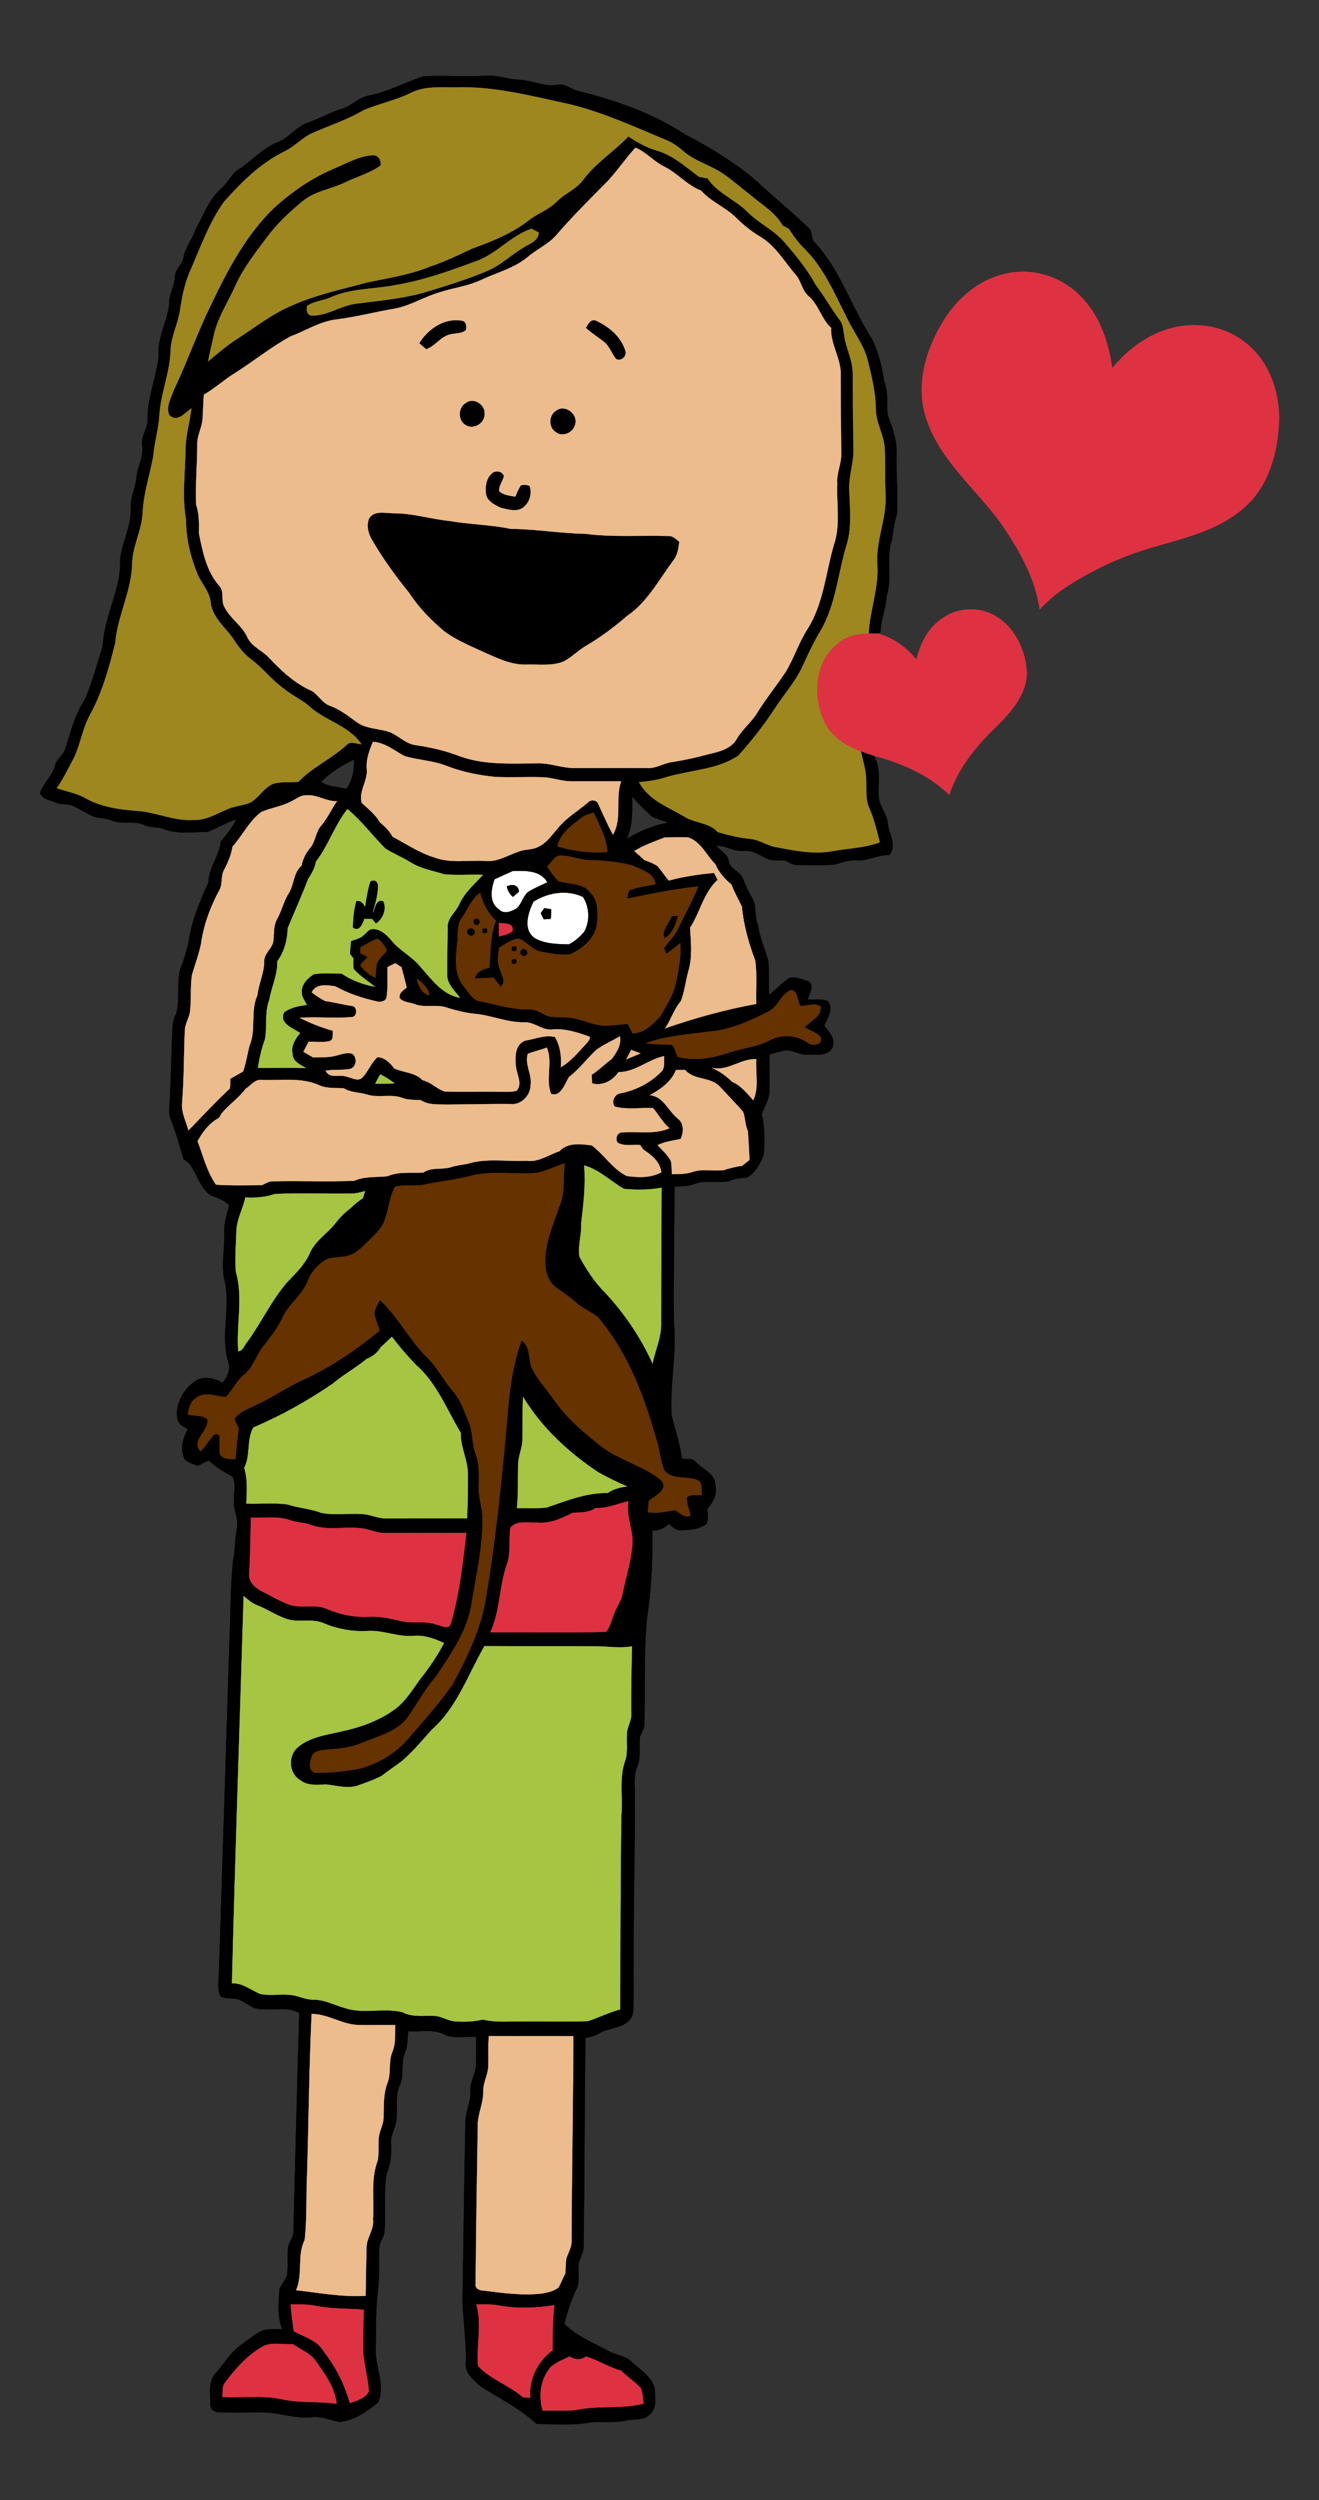 <?xml version="1.0" encoding="utf-8"?>
<!DOCTYPE svg PUBLIC "-//W3C//DTD SVG 1.1//EN" "http://www.w3.org/Graphics/SVG/1.1/DTD/svg11.dtd">
<svg version="1.1" id="Layer_1" xmlns="http://www.w3.org/2000/svg" xmlns:xlink="http://www.w3.org/1999/xlink" x="0px" y="0px"
	 viewBox="63.779 1.405 514.221 973.983" enable-background="new 63.779 1.405 514.221 973.983" xml:space="preserve">
<rect x="63.779" y="1.405" width="514.221" height="973.983" fill="#333333" stroke="none"/>
<g>
	<g id="_x23_ffffffff">
		<path fill="#FFFFFF" stroke="#FFFFFF" stroke-width="0.094" d="M256.58,343.92c2.37-1.11,4.77-2.15,7.15-3.24
			c4.8-0.09,10.76-0.36,13.46,4.47c-2.26,1.08-4.58,2.05-6.76,3.28c-2.68,1.44-3.02,4.9-5.17,6.84c-2.1,1.26-5.01,2.53-7.02,0.4
			C254.34,353.03,255.17,347.73,256.58,343.92 M261.41,346.74c0.25,1.63,1.1,2.99,2.35,4.05c0.76-0.67,1.52-1.33,2.28-1.99
			C265.94,346.1,263.46,345.74,261.41,346.74z"/>
		<path fill="#FFFFFF" stroke="#FFFFFF" stroke-width="0.094" d="M271.73,352.66c5.72-3.61,13.07-4.79,19.34-1.85
			c2.59,4.02,2.8,9.51,0.44,13.67c-1.69,1.93-3.67,3.74-5.99,4.87c-4.45-0.15-9.36-0.14-13.29-2.47
			C267.45,363.54,269.66,356.98,271.73,352.66 M274.61,357.17c0.39,0.78,0.79,1.58,1.18,2.37c0.9-0.07,1.8-0.14,2.71-0.21
			c0.08-1.23,0.14-2.45,0.17-3.67c-0.67-0.11-2-0.34-2.67-0.46C275.54,355.85,275.07,356.51,274.61,357.17z"/>
	</g>
	<g id="_x23_000001ff">
		<path fill="#000001" stroke="#000001" stroke-width="0.094" d="M208.1,38.54c7.26-1.49,13.78-5.2,20.8-7.4
			c8.02-0.47,16.09,0.3,24.13-0.22c4.45-0.37,8.68,1.37,13.09,1.55c5.09,0.26,9.93,2.86,15.05,2c2.88-0.62,5.18,1.69,7.83,2.35
			c14.73,3.58,29.33,8.71,42.06,17.09c9.07,4.59,17.71,10.04,25.71,16.32c7.31,6.72,14.96,13.07,22.18,19.89
			c1.9,1.56,0.78,4.62,2.8,6.13c9.78,10.73,14.04,24.94,21.82,36.96c2.66,5.22,4.07,10.95,4.91,16.71
			c1.72,4.19,0.89,8.75,1.37,13.13c1.74,4.81,3.7,9.73,3.43,14.95c-0.16,7.97,0.61,15.94,0.15,23.9c-1.11,3.22-1.47,6.59-1.94,9.94
			c-2.48,7.03,0.34,14.69-2.08,21.78c-0.11,4.74-2.24,9.06-2.34,13.78l-0.37,0.85c-1.44,0-2.86-0.01-4.28-0.03
			c0.48-9.16,4.08-17.94,3.36-27.2c-0.55-9.19,3.76-17.86,3.22-27.04c-0.26-6.02-0.05-12.05-0.34-18.06
			c-0.29-5.16-3.38-9.71-3.43-14.9c-0.04-6.48-1.59-12.8-3.11-19.05c-1.44-5.94-5.3-10.79-7.92-16.19
			c-4.85-9.49-9.01-19.67-16.67-27.32c-2.4-2.35-4.44-5.03-6.2-7.88c-0.83-0.44-1.65-0.88-2.46-1.32c-3-5.31-8.46-8.3-12.92-12.2
			c-4.58-3.43-8.73-7.52-13.91-10.08c-3.9-2.04-8.17-3.54-11.56-6.45c-2.02-1.73-4.16-3.36-6.62-4.39
			c-12.42-5.19-24.73-10.87-37.86-14.09c-14.82-3.16-29.73-7.22-45.02-6.58c-5.77-0.03-11.83-0.54-17.14,2.19
			c-5.92,2.92-12.46,4.14-18.46,6.77c-6.12,3.61-12.9,5.81-19.39,8.62c-4.04,1.7-6.98,5.12-10.83,7.13
			c-9.5,4.52-17.14,12.06-24.04,19.84c-5.71,7.97-9.02,17.33-12.91,26.25c-2.29,4.97-3.42,10.38-4.2,15.76
			c-0.77,5.45-3.57,10.45-3.72,16.01c-0.26,8.5-3.79,16.47-4.34,24.93c-0.28,5.45-1.96,10.69-2.41,16.12
			c-1.31,7.33-3.81,14.47-4.12,21.97c-0.28,6.84-3.97,13.02-4.1,19.88c-0.23,10.7-5.7,20.36-6.61,30.97
			c-2.42,9.78-5.2,19.66-10.13,28.52c-2.89,5.57-3.59,12-6.64,17.5c-1.9,3.55-3.67,7.2-6,10.51c3.59,1.3,7.45,1.86,10.82,3.71
			c6.43,3.76,14.02,4.69,21.32,5.22c7.09,0.64,13.76,3.94,20.96,3.46c4.91,0.29,9.14-2.43,13.5-4.22c2.75-1.22,5.83-1.37,8.62-2.46
			c3.6-1.88,5.47-6.03,9.34-7.49c3.13-0.76,6.39-0.48,9.59-0.66c5.44-5.77,12.96-8.95,18.74-14.34c1.52-1.78,3.89-0.37,5.82-0.36
			c-5.02-7.48-14.58-9.13-20.78-15.2c-3.03-2.35-6.54-4-9.5-6.45c-4.67-3.3-8.1-7.99-12.69-11.38c-2.67-1.99-4.77-4.6-6.55-7.38
			c-3.16-4.92-8.61-8.69-9.24-14.92c-0.41-4.14-3.53-7.14-5.07-10.83c-2.77-6.7-4.54-13.87-4.51-21.15
			c-1.61-8.93-0.39-17.98-0.22-26.97c-0.03-5.61,1.67-11,2.3-16.53c-2.6,1.76-5.48,5.72-8.65,2.6c-1.41-3.42,0.89-6.99,2-10.18
			c5.14-10.78,9.02-22.1,14.33-32.8c6.43-13.5,13.56-27.08,24.43-37.6c6.96-6.35,14.83-11.79,23.54-15.46
			c4.86-2.02,9.63-4.86,14.99-5.17c2.26-0.15,3.5,1.96,3.16,4.01c-4.19,2.98-9.23,4.35-13.82,6.56c-5.43,2.68-11.82,3.34-16.57,7.33
			c-5.13,4.17-9.97,8.77-13.95,14.06c-4.43,5.99-9.16,11.86-12.21,18.72c-3.05,6.74-7.34,13.06-8.72,20.44
			c-0.69,3.06-1.42,6.11-2.02,9.2c3.67-3.11,7.37-6.23,11.42-8.84c6.96-4.48,13.52-9.71,21.21-12.93
			c9.46-4.24,19.65-6.37,29.62-9.05c8.12-1.7,16.42-2.92,24.15-6.09c5.76-1.92,11.24-4.54,16.71-7.13
			c7.75-2.76,15.54-5.93,22.07-11.05c3.42-2.65,7.72-4.04,10.77-7.21c3.2-3.23,7.77-4.82,10.43-8.65
			c4.95-6.47,11.88-10.89,17.49-16.69c3.47,2.34,7.18,4.35,11.21,5.54c6.24,1.87,11.15,6.31,16.25,10.14
			c1.13,0.22,2.28,0.44,3.42,0.67c3.79,5.77,10.62,8.13,15.39,12.88c4.36,4.5,10.3,7.06,14.42,11.82
			c4.57,5.21,8.98,10.62,12.31,16.72c3.36,4.39,6.03,9.24,9.34,13.66c1.41,1.69,1.4,3.97,1.8,6.02c0.64,5.11,3.39,9.76,3.32,14.99
			c0.09,9.66,0.1,19.32,0.28,28.97c0.25,5.43-1.83,10.62-1.64,16.04c0.2,7.23,1.14,14.66-1.04,21.7
			c-3.4,11.27-4.21,23.49-10.35,33.79c-2.73,4.44-4.82,9.22-7.04,13.92c-2.6,5.49-6.62,10.09-9.99,15.09
			c-4.37,6.81-9.39,13.24-14.79,19.24c-8.11,5.51-18.44,5.62-27.63,8.28c-3.59,1.22-7.34,1.78-11.11,2.07
			c3.61,6.92,11.29,9.67,17.62,13.41c4.08,2.66,9.66,2.21,13.04,6.04c4.09,1.19,8.24,2.23,12.49,2.64c3.27,0.26,6.06,2.11,9.14,3.02
			c7.5,1.43,15.16,3.12,22.82,1.84c6.24-1.22,12.73-1.22,18.74-3.53c-1.15-4.45-2.19-8.96-4.06-13.17
			c-1.63-3.57-1.04-7.55-1.25-11.34c-0.11-3.74-1.3-7.33-2.07-10.96c1.62,0.62,3.27,1.18,4.92,1.71c3.59,5.3,1.18,11.9,2.28,17.8
			c0.9,2.86,2.92,5.33,3.27,8.37c0.34,4.18,3.81,8.76,0.57,12.63c-4.32-0.27-8.15,2.34-12.46,1.98c-3.13-0.32-6,0.99-8.96,1.72
			c-4.67,0.28-9.35,0.09-14.02,0.12c-1.89,0.18-3.46-0.92-5.03-1.75c-2.13-0.13-4.31,0.1-6.4-0.4c-3.15-1.17-5.95-3.73-9.53-3.38
			c-3.89,0.58-7.15-2.11-11.01-1.93c1.66,1.95,4.4,3.16,4.86,5.92c0.48,3.17,4.23,3.88,5.41,6.61c1.09,2.65,2.27,5.26,3.71,7.75
			c1.98,3.3,0.74,7.38,2.36,10.83c0.59,4.88,2.88,9.28,3.98,14.02c0.35,4.32,0.01,8.66,0.24,12.98c2.68-2.1,4.98-4.69,7.83-6.57
			c2.55-0.74,5.22,0.55,7.67,1.27c2.41,1.92,0.12,4.76-0.4,7.05c2.61,0.22,5.42-0.45,7.87,0.7c2.37,3.14-0.22,6.56-1.48,9.52
			c1.92,2.33,4.66,5.18,3.26,8.47c-1.7,3.43-6.13,2.77-9.3,2.78c-3.5,0.49-6.49-2.41-9.98-1.43c-1.82,0.32-3.57,0.91-5.32,1.47
			c-0.02,4.56,0.05,9.13,0.02,13.7c0.14,3.37-1.79,6.28-3.05,9.28c1.29,5.18,1.22,10.6,0.84,15.89c-1.26,3.51-3.22,7.02-6.5,8.98
			c-2.47,0.16-4.92,0.41-7.19,1.45c-4.42,0.74-9.07-0.55-13.38,1.06c-2.48,0.96-5.14,0.95-7.75,0.99
			c0.03,17.46-0.46,34.93-0.25,52.39c1.3,12.3-1.61,24.58-0.85,36.88c1.43,5.56,3.27,11.03,4,16.76c1.81,0.28,4.09-0.33,5.42,1.25
			c2.52,3.03,7.62,4.35,7.6,8.99c1,3.56-0.94,6.77-3.13,9.38c0.11,1.89,0.6,3.91-0.25,5.72c-2.86,2.24-6.73,2.5-10.23,2.49
			c-1.9,0.19-3.13-1.37-4.43-2.43c-1.82,1.67-4.02,2.74-6.55,2.61c0.28,11.68-0.38,23.35-2.13,34.9
			c-1.16,13.48-0.57,27.02-0.91,40.53c0.03,1.8-1.11,3.25-1.74,4.86c-0.47,3.83,0.49,7.85-0.99,11.54
			c-1.72,3.95-0.81,8.34-1.04,12.51c0.18,21.31-0.59,42.6-0.43,63.92c-0.13,6.49,0.19,13.01-0.2,19.51
			c-1.09,5.69-8.08,5.76-12.44,7.6c-1.83,1.31-3.96,1.97-6.17,2.26c-0.34,26.89-0.3,53.8-0.71,80.69c0.27,2.49-1.19,4.62-1.86,6.92
			c-0.51,3.7,0.84,7.83-1.38,11.15c-1.76,4.09-3.21,8.33-4.21,12.68c4.96,5,11.65,7.46,17.69,10.83c2.69,1.32,5.95,1.53,8.22,3.69
			c3.36,3.2,8.03,5.78,9.25,10.59c0.15,3.38,1.08,7.74-1.95,10.18c-2.37,2.5-6.03,1.65-9.06,2.31c-4.61,1.1-9.37,0.21-14.03,0.75
			c-6.96,1.23-14.11,0.79-21.12,0.53c-6.42-6.05-14.49-9.95-21.87-14.68c-2.55-2.39-5.92-4.94-5.59-8.87
			c0.39-9.71-1.68-19.31-1.19-29.01c0.35-21.36,0.52-42.73,1.04-64.08c-0.3-4.48,2.22-8.51,1.99-12.97
			c-0.33-3.55,2.02-6.55,2.1-10.02c0.14-3.69,0.16-7.38,0.07-11.06c-3.94-0.27-8.12,0.71-11.9-0.7c-4.45-2.63-9.77-1.19-14.65-1.51
			c-0.16,2.74-0.04,5.58-1.11,8.17c-1.93,4.09-0.14,8.84-2.12,12.93c-1.82,3.8-0.89,8.1-1.2,12.15c0.1,3.83-2.61,7.1-2.18,10.98
			c0.2,3.83-0.18,7.67-1.71,11.22c-1.4,7.57-0.09,15.34-0.92,22.97c-0.23,2.04-1.8,3.67-1.93,5.75c-0.23,5.37,0.08,10.78-0.45,16.15
			c-1.13,7.93-0.74,15.97-1,23.96c0.02,6.71,3.81,13.81,0.96,20.3c-4.35,3.62-9.38,7.13-15.19,7.62c-3.65-0.78-7.18-2.38-11.02-1.83
			c-6.77,0.64-13.22-2.22-19.96-1.89c-5.4-0.05-10.8,0.15-16.19-0.06c-1.62-0.09-3.21-1.33-3.03-3.07c0.02-4.08-0.96-8.94,2.1-12.21
			c2.83-3.14,5.06-6.81,8.18-9.67c2.9-2.16,5.72-4.44,8.83-6.29c2.69-1.54,5.92-1,8.88-1.13c-1.93-5.12-1.49-10.55-0.99-15.87
			c0.97-1.69,2.08-3.29,2.89-5.06c0.54-3.63-0.06-7.33,0.45-10.96c0.32-2.08,1.92-3.73,2.04-5.84c0.72-28.48,1.43-56.97,2.28-85.45
			c-5.39-2.92-11.71-0.46-17.4-1.89c-2.19-0.92-4.04-2.45-6.23-3.36c-2.29-0.67-4.86-0.1-7.03-1.17c-1.48-2.84-0.67-6.19-0.66-9.24
			c1.4-42.67,2.71-85.32,4.06-127.99c0.54-10.95,0.32-21.95,1.48-32.86c0.87-3.98,0.62-8.09,1.43-12.07
			c0.91-3.73-1.34-7.23-1.15-10.95c-0.09-3.14,1.07-6.59-0.58-9.49c-3.28-1.73-6.49-3.6-9.17-6.21c-1.46,0.66-2.92,1.33-4.36,2.06
			c-1.68-0.7-3.52-1.17-4.94-2.36c-2.02-3.74-0.97-8.37,1.12-11.85c-1.62-1.06-3.84-1.96-4.08-4.16
			c-0.96-5.88,2.48-11.71,7.29-14.87c3.27-1.8,7.23-0.91,10.25,0.97c1.96-2.26,3.31-5.27,2.25-8.26
			c-3.18-10.73,1.35-22.09-1.67-32.83c-0.93-5.65,0.35-11.35,0.16-17.03c-0.2-3.81,0.89-7.49,1.9-11.11c-1.98-2.03-4.58-3-7.22-3.83
			c-4.2-3.04-5.41-8.41-8.33-12.49c-0.82-0.52-1.59-1.1-2.3-1.74c-1.48-5.22-2.96-10.46-4.96-15.51c-0.97-2.46-0.39-5.17-0.29-7.72
			c0.44-9.21,0.55-18.43,1.01-27.63c-0.06-2.24,0.74-4.3,1.62-6.31c1.55-6.37-0.61-13.36,2.43-19.4c1.01-3.35,2.2-6.68,2.56-10.18
			c1.39-7.32,4.33-14.22,7.41-20.96c0.04-5.79,4.29-10.27,4.81-15.96c2.26-2.7,4.6-5.36,5.97-8.65c-3.76,1.42-7.31,3.34-11,4.93
			c-6,0-12.35,1.12-17.99-1.41c-2.22-0.46-4.57-0.23-6.66-1.21c-4.11-1.95-8.86-0.06-13-1.9c-2.15-0.8-4.5-0.73-6.68-1.37
			c-3-1.23-5.68-3.11-8.66-4.39c-2.13-0.82-4.56-0.14-6.61-1.23c-2.11-1-4.84-1.17-5.87-3.59c1.42-4.15,5.23-6.99,6.03-11.35
			c0.84-2.19,3.08-3.54,3.81-5.8c2.11-6.59,3.79-13.5,7.68-19.33c2.91-6.72,4.73-13.86,6.95-20.83c0.51-11.68,7.31-22.21,6.8-34.01
			c0.85-6.76,4.49-13,4.16-19.94c-0.2-3.85,1.59-7.33,2.14-11.04c0.13-4.5,2.98-8.44,2.3-13.03c-0.64-3.64,2.13-6.56,2.12-10.08
			c-0.24-8.56,3.45-16.59,4.31-24.97c-0.65-6.98,3.27-13.18,4.07-19.92c-0.25-3.93,2.2-7.29,2.32-11.17
			c0.07-2.72,2.78-4.34,3.22-6.93c0.57-4.02,3.4-7.17,4.65-10.98c3.12-5.48,5.15-11.87,10.08-16.08c2.86-2.48,4.22-6.44,7.81-8.08
			c4.3-3.32,8.32-7.16,13.18-9.65c5.05-1.46,8.01-6.38,12.96-8.09c4.49-1.41,8.5-4,13.05-5.26
			C200.96,42.59,203.87,39.14,208.1,38.54 M311.52,58.95c-3.78,4.12-6.92,8.79-10.71,12.9c-6.8,6.87-13.67,13.67-20,20.98
			c-3.09,3.69-7.64,5.58-11.25,8.67c-5.25,4.41-12.03,6.08-18.13,8.93c-5.04,2.42-10.64,3.07-15.93,4.76
			c-6.09,1.7-11.51,5.27-17.77,6.45c-7.61,1.26-15.07,3.26-22.72,4.21c-6.43,0.71-11.92,4.39-17.87,6.58
			c-7.57,4.08-14.25,9.57-21.51,14.15c-4.3,2.64-8.04,6.07-12.4,8.63c-0.18,2.94-0.28,5.89-0.44,8.84
			c-0.09,3.76-2.34,7.12-2.1,10.94c-0.02,7.67-0.78,15.36-0.43,23.02c1.2,3.59,1.16,7.33,1.07,11.07c1.43,7.21,2.95,14.9,7.97,20.58
			c2.04,2.22,0.56,5.54,1.88,8.03c2.22,4.64,7.04,7.38,9.11,12.12c1.7,3.52,5.6,4.97,8.21,7.66c4.9,5.21,10.3,10.28,16.93,13.14
			c2.59,1.67,4.08,4.78,7.11,5.8c3.76,1.33,6.88,3.82,10.06,6.13c3.75,2.89,8.76,2.58,13.07,4.05c3.56,1.4,6.28,4.64,10.22,5.1
			c5.83,0.84,11.57,2.17,17.08,4.3c9.65,3.51,19.99,2.84,30.07,2.8c5.08-0.24,9.89,1.9,14.96,1.82c9.36,0.01,18.71-0.06,28.07,0
			c3.48,0.24,6.45-1.93,9.82-2.34c4.88-0.76,9.7-1.84,14.47-3.15c4.02-0.9,8.64-2.11,10.76-6.04c2.16-3.72,5.7-6.36,7.88-10.05
			c3.44-5.5,7.53-10.54,11.12-15.93c3.18-5.33,5.08-11.32,8.42-16.57c6.31-9.93,7.13-21.96,10.36-33.01
			c2.61-7.59,0.93-15.72,1.29-23.56c-0.4-4.12,1.72-7.92,1.54-12.02c-0.1-9.98-0.2-19.96-0.22-29.94c0.46-6.6-4.05-12.25-3.73-18.87
			c-3.78-3.46-4.79-8.86-8.65-12.24c-2.6-2.09-2.92-5.61-4.88-8.13c-4.53-5.13-7.96-11.45-13.98-15.06
			c-3.5-2.08-6.67-4.61-9.54-7.49c-4.13-4.07-9.79-6.18-13.63-10.55c-5.38-1.99-9.12-6.71-14.21-9.26
			C318.75,64.43,315.78,60.7,311.52,58.95 M249.27,103.2c-10.16,3.77-20.47,7.46-31.19,9.24c-8.5,1.71-17.52,1.19-25.54,4.89
			c-2.94,1.28-6.41,1.37-9.04,3.29c-0.22,1.46-0.19,3.15,1.49,3.71c6.21,0.29,11.47-3.85,17.52-4.61c9.48-1.24,19.13-2,28.31-4.87
			c7.79-2.37,15.57-4.8,23.08-7.97c5.14-2.19,9.15-6.19,13.91-9.02c2.4-1.56,5.81-2.48,6.01-5.87c-0.71-0.37-2.11-1.1-2.82-1.46
			C262.88,93.22,257.34,100.44,249.27,103.2 M209.19,290.4c-1.41,3.36-2.74,6.83-2.43,10.55c0.54,4.61-3.25,8.58-1.95,13.21
			c2.55,2.42,5.4,4.62,7.19,7.72c1.93,1.53,3.64,3.33,4.86,5.49c5.33,2.81,10.43,6.31,16.24,8.07c6.36,2.41,13.29,0.93,19.92,1.36
			c4.72,0.48,8.8-2.27,13.12-3.7c2.34-0.94,5.02-0.53,7.29-1.71c3.35-1.43,5.41-4.61,7.75-7.24c3.25-4.12,7.86-6.77,11.81-10.13
			c1.17-1.31,3.59-1.01,4.11,0.78c1.85,3.93,3.53,7.96,5.65,11.76c3.71-6.44,0.78-14,3.17-20.77c-6.29,0-12.58,0.03-18.87,0.01
			c-4.11,0.13-7.98-1.56-12.06-1.61c-5.97-0.16-11.95,0.15-17.91-0.09c-6.53-0.62-13.04-1.92-19.17-4.3
			c-5.21-2.07-10.9-2.26-16.25-3.77C217.58,293.95,214,290.7,209.19,290.4 M188.97,306.06c2.97,1.88,6.57,1.85,9.89,2.69
			c2.32-3.4,3.13-7.4,2.92-11.46C197.13,299.64,192.56,302.19,188.97,306.06 M177.56,313.49c-3.71,2.04-8.03,2.57-11.88,4.23
			c-4.78,3.55-7.34,9.16-11.25,13.53c-0.49,3.23-1.8,6.21-3.31,9.09c-1.25,2.29-0.53,5.07-1.58,7.41
			c-3.64,6.61-6.33,13.82-7.38,21.31c-0.82,4.1-2.33,8.02-3.5,12.02c-0.83,4.97-0.11,10.06-0.89,15.03
			c-0.54,2.29-1.88,4.38-1.93,6.79c-0.39,9.34-0.31,18.71-1.05,28.03c-0.42,3.8,1.49,7.26,2.46,10.83
			c5.36-5.47,10.54-11.12,16.16-16.32c0.12-1.26,0.16-2.51,0.1-3.76c1.67-0.96,3.35-1.9,5.03-2.85c1.17-3.23,1.62-6.64,2.47-9.94
			c2.73-6.29,0.25-13.44,3.11-19.72c0.46-4.5,2.65-8.61,2.65-13.17c-0.11-2.95,2.7-4.76,3.48-7.43c0.52-3.05-0.07-6.35,1.57-9.13
			c1.66-3.07,2.48-6.51,4.18-9.54c2.54-3.47,1.91-8.34,5.36-11.29c0.46-2.63,1.69-4.97,3.41-6.98c2.09-2.55,2.03-6.19,4.24-8.62
			c2.46-2.88,3.98-6.4,6.13-9.49c-4.29,0.23-7.93-2.81-12.2-2.26C180.91,311.24,179.3,312.64,177.56,313.49 M308.05,328.16
			c5.02-2.84,10.35-5.3,16.08-6.2c-2.42-1.34-5.55-1.39-7.42-3.6c-2.23-2.17-4.55-4.26-6.49-6.7
			C310.17,317.24,310.7,323.02,308.05,328.16 M199.23,316.61c-5,6.29-7.4,14.17-12.28,20.51c-0.37,2.5-1.71,4.63-3.04,6.72
			c-2.45,6.47-5.32,12.78-7.97,19.17c-0.11,4.62-1.29,9.11-4.05,12.88c0.18,5.22-2.24,9.95-3.11,15.01
			c-1.94,4.97-0.7,10.38-1.73,15.5c-1.32,3.57-2.16,7.27-2.7,11.04c6.23-0.06,12.46-0.13,18.69,0.05c-2.23-1.32-5.22-2.58-5.23-5.62
			c-0.65-3.09,1.12-5.75,2.95-8.02c-2.78-1.96-8.41-3.72-6.18-8.16c2.58-1.79,5.75-2.45,8.82-2.77c-0.76-1.58-2.02-3.08-1.98-4.91
			c-0.22-3.09,2.26-5.53,4.66-7.07c3.6-0.61,7.29-0.24,10.93-0.24c3.86,2.65,8.31,4.24,12.89,5.12c-2.74-2.3-5.84-4.21-8.25-6.87
			c-0.16-1.37-0.18-2.75-0.07-4.13c-0.47-0.61-0.94-1.2-1.4-1.8c0.12-1.67,0.26-3.34,0.43-5c1.68-0.72,3.71-0.95,5-2.37
			c1.08-0.85,1.93-2.35,3.47-2.32c2.99-0.04,5.4,2.18,7.21,4.33c3.27,4.1,8.22,6.38,11.5,10.49c4.28,4.81,8.5,10.79,15.29,11.96
			c-1.99-2.78-5.09-5.33-4.97-9.05c-0.02-6.03,0.12-12.05,0.19-18.07c-0.38-3.79,3.11-6.13,4.51-9.29
			c2.04-4.58,5.91-7.84,9.22-11.47c-5.03-0.2-10.07,0.28-15.08-0.22c-4.46-1.4-9.23-2.15-13.23-4.73c-3.15-1.95-6.63-3.32-9.74-5.33
			C208.97,326.93,204.72,321.16,199.23,316.61 M290.24,320.16c-3.76,2.96-8.14,5.97-9.15,11c6.33,1.82,12.9,2.69,19.49,2.14
			c-0.37-5.52-3.1-10.36-5.36-15.26C293.47,318.51,291.66,318.95,290.24,320.16 M311.1,332.98c1.32,1.1,2.62,2.24,3.85,3.45
			c1.8,0.7,3.69,1.3,5.27,2.47c1.52,1.78,2.76,3.78,4.31,5.54c5.77-1.58,11.68-2.41,17.62-2.98c0.36,0.68,1.06,2.03,1.41,2.71
			c-5.47,5-6.8,12.61-10.74,18.66c0.32,5.68,1.01,11.57-0.73,17.1c-1.05,3.77-1.39,7.8-2.84,11.43c-2.72,3.17-3.84,7.25-6.17,10.66
			c11.57-4.05,23.45-7.3,35.51-9.52c-0.21-5.62,0.41-11.3-0.38-16.88c-2.54-6.75-4.55-13.75-5.19-20.95
			c-1.34-2.9-2.97-5.67-4.1-8.67c-2.63-2.2-4.89-4.71-6.26-7.9c-3.56-3.56-5.52-8.71-10.63-10.48c-3.04-0.03-6.08-0.04-9.12,0.03
			C318.91,329.3,314.75,330.59,311.1,332.98 M277.11,339.02c1.37,1.89,2.61,3.91,4.27,5.57c4.15,1.43,9.5,0.57,12.49,4.47
			c3.12,3.08,3.1,7.71,2.69,11.78c-0.45,5.87-5.55,10.14-10.59,12.39c-3.74,0.38-7.53-0.37-11.2-1.05c-3.55-0.5-5.53-4.03-8.77-5.09
			c-2.86,0.19-5.17,2.16-7.6,3.47c-0.33,2.68-1.01,5.49,0.16,8.06c0.51,2.39,2.92,5.22,0.33,7.19c-0.92-1.19-1.8-2.39-2.73-3.55
			c-2.43,0.12-4.86,0.28-7.3,0.35c0.66-2.75,3.29-3.62,5.73-4.28c0.47-6.11,0.25-12.42,2.51-18.23c-3.09-2.94-5.13-6.71-6.15-10.84
			c-3.4,2.37-4.79,6.41-7.08,9.7c-2.26,2.83-1.28,6.68-1.84,10.02c-0.65,5.72-1.29,12.41,2.82,17.06c1.77,2.03,3.16,5.04,6.12,5.45
			c6.32,1.19,12.52,3.34,19.03,3.14c3.01-0.19,5.34,2.04,8.11,2.81c3.21,0.41,6.5,0.01,9.69,0.74c3.75,0.76,7.29,2.51,11.14,2.76
			c3.22,0.09,6.4-0.43,9.6-0.66c0.63,1.23,1.27,2.47,1.9,3.72c4.52-0.16,7.83-3.6,10.73-6.66c2.33-4.18,5.17-8.26,6.1-13.04
			c1.04-5.07,2.14-10.21,1.69-15.42c-1.82,1.38-3.63,2.78-5.44,4.18c-0.22-0.57-0.65-1.7-0.87-2.26c1.71-2.65,4.2-4.76,5.51-7.67
			c2.56-5.49,5.61-10.75,7.82-16.39c-9.32,0.98-18.49,2.9-27.67,4.75c0.33-1.25-0.04-3.19,1.65-3.55c3.02-1.07,6.24-1.38,9.36-2.06
			c-0.52-4.53-5.34-5.45-8.74-7.22c-5.41-1.45-11.06-1.99-16.65-2.16c-3.72-0.05-7.22-1.56-10.91-1.75
			C280.16,334.26,278.85,337.36,277.11,339.02 M256.58,343.92c-1.41,3.81-2.24,9.11,1.66,11.75c2.01,2.13,4.92,0.86,7.02-0.4
			c2.15-1.94,2.49-5.4,5.17-6.84c2.18-1.23,4.5-2.2,6.76-3.28c-2.7-4.83-8.66-4.56-13.46-4.47
			C261.35,341.77,258.95,342.81,256.58,343.92 M271.73,352.66c-2.07,4.32-4.28,10.88,0.5,14.22c3.93,2.33,8.84,2.32,13.29,2.47
			c2.32-1.13,4.3-2.94,5.99-4.87c2.36-4.16,2.15-9.65-0.44-13.67C284.8,347.87,277.45,349.05,271.73,352.66 M258.3,360.95
			c-0.02,1.75-0.02,3.5,0.01,5.26c1.82-0.49,3.75-0.84,5.26-2.06C264.23,360.84,260.43,361.25,258.3,360.95 M204.29,370.48
			c-0.01,0.55-0.02,1.66-0.02,2.22c0.95,0.51,1.91,1.02,2.87,1.54c-0.97,1.03-1.95,2.04-2.91,3.07c1.34,2.31,3.55,3.8,5.88,4.99
			c0.11-1.46,0.26-2.92,0.43-4.36c0.08-2.7,2.68-4.2,4.01-6.28c-0.76-1.81-1.96-3.48-3.59-4.58
			C208.64,368.01,206.47,369.27,204.29,370.48 M214.86,378.16c-0.13,3.92,0.22,7.89-0.37,11.79c-0.36,1.54-2.14,1.86-3.5,1.66
			c-5.72-1.29-11.35-3.1-16.5-5.95c-3.18-0.5-7.46-1.19-9.19,2.33c1.65,1.31,3.43,2.44,5.3,3.41c3.48,0.46,6.88,1.38,10.36,1.88
			c2.17,0.16,2.27,4.11,0.05,4.35c-6.76,0.6-13.58-0.21-20.36,0.29c4.12,2.11,8.45,3.77,12.91,5.03c-0.16,1.56,0.47,3.77-1.68,4.15
			c-2.56,0.42-5.18,0.09-7.77,0.14c-0.68,1.3-1.37,2.59-2.04,3.9c1.25,0.72,2.49,1.45,3.74,2.19c2.97-0.09,6.01,0.12,8.92-0.66
			c2.07-0.47,4.21-1.42,6.35-0.78c2.22,1.51,1.66,5.62-1.14,6.01c-3.04,0.47-6.15,0.15-9.2,0.6c1.48,3.35,5.5,1.26,8.2,2.36
			c1.95,0.34,4.43,2.05,6.15,0.28c2.24-2.4,3.38-5.65,5.82-7.89c2.9,0.12,4.96,2.17,6.55,4.37c3.62,1.71,8.09,1.47,10.99,4.56
			c3.25,0.74,5.56,3.39,8.63,4.44c6.97,0.29,13.96-0.02,20.94,0.12c2.37-0.08,4.83,0.24,7.15-0.4c2.41-2.76,0.06-6.26-0.24-9.33
			c-0.41-3.62-0.51-8.65,3.57-10.2c3.88-0.58,7.7-2.42,11.66-1.4c2.09,3.58,2.58,7.64,2.27,11.72c3.91-2.21,6.73-5.75,9.74-8.98
			c0.69-0.85,1.68-1.62,1.58-2.83c-4.72-1.67-9.59-3.33-14.68-2.84c-3.97,0.41-7.06-3.05-10.99-2.81c-6.53,0.12-12.63-2.7-19.08-3.3
			c-3.56-0.29-7.02-1.25-10.44-2.22c-4.19-1.72-8.89,0.05-13.12-1.54c-1.95-0.8-4.47-0.63-5.88-2.4c-0.32-2.02,1.44-3.03,2.77-4.07
			c-0.6-2.67-1.37-5.28-2.03-7.92c-0.82-0.53-1.62-1.06-2.43-1.58C216.87,377.15,215.86,377.65,214.86,378.16 M226.21,382.68
			c0.81,2.73,1.85,5.69,4.93,6.48C230.72,386.22,228.51,384.28,226.21,382.68 M363.34,395.47c-7.31,3.78-15.04,7.23-23.36,7.85
			c-8.19,1.09-16.57,1.68-24.42,4.43c3.36,0.62,6.78,0.44,10.16,0.7c1.21,1.25,1.52,3.1,2.24,4.65c6.84,1.9,13.84,0.42,20.42-1.75
			c5.13-1.71,10.66-2.13,15.5-4.69c4.61-2.4,10.32-2.11,14.62,0.84c1.94,1.62,6.24,1.06,5.16-2.18c-1.73-1.69-4.11-2.49-6.19-3.62
			c2.1-2.58,6.9-4.39,6.15-8.26c-2.36-1.47-5.19-0.04-7.75-0.16c-1.43-1.86-0.92-6.06-3.77-6.13
			C368.17,388.73,367.14,393.67,363.34,395.47 M296.33,410.36c-3.71,3.36-6.63,7.55-10.68,10.56c-1.65,2.53-3.1,7.94-7,6.64
			c-2.37-5.64,0.76-12.32-1.7-18.04c-2.43,0.94-4.98,1.48-7.39,2.43c-1.33,4.17,1.74,8,1.08,12.19c0.02,3.87-3.58,7.78-7.58,7.37
			c-8.34-0.11-16.68,0.2-25.01,0.2c-3.47-0.09-7.19,0.29-10.25-1.69c-2.33-0.18-4.74-0.01-6.97-0.82c-4.37-1.75-9.2,0.01-13.66-1.29
			c-3.1-1.04-6.58-0.74-9.4-2.55c-3.31-0.16-6.76,0.19-9.83-1.29c-6.97-2.99-14.66-1.68-22.01-1.94c-2.72-0.4-4.36,2.17-6.41,3.46
			c-2.64,3.62-6.49,6.1-9.32,9.57c-0.27,0.44-0.8,1.33-1.07,1.78c-3.69,1.92-6.43,5.51-8.31,9.06c2.19,5.73,3.6,11.82,7.18,16.92
			c5.95,0.39,11.92,0.25,17.88,0.18c1.35-0.56,2.62-1.52,4.14-1.5c10.6-0.24,21.22,0.21,31.81-0.18c4.13-1.86,8.66-1.3,13.02-1.8
			c4.43-1.9,9.28-1.18,13.96-1.41c3.32-2.35,7.51-0.91,11.14-2.23c2.01-0.61,4.1-0.8,6.15-1.21c7.41-2.31,15.29-0.77,22.92-1.17
			c4.7,0.69,8.59-2.32,12.84-3.7c3.22-3.54,8.39-2.85,12.65-2.28c4.84,3.64,8.09,9.23,13.66,11.93c4.47,0.62,9.32,0.79,13.41-1.46
			c-0.42-4.11-3.83-6.76-7.03-8.84c-0.31-0.45-0.93-1.34-1.24-1.78c-2.91-0.25-6.18,0.63-8.8-0.95c-0.9-1.61-0.21-3.96,1.87-3.96
			c6.14-0.57,12.51,0.96,18.37-1.62c-2.62-2.21-4.19-5.3-6.4-7.86c-4.95-0.19-10.06,0.7-14.89-0.57c-1.46-1.67-0.23-4.53,1.74-5.09
			c5.97-1.08,11.76-3.9,16.06-8.2c1.95-1.56,1.29-4.21,1.46-6.37c-6.26,1.26-11.21,6.26-17.82,6.22c-2.26,3.39-6.18,5.47-10.28,4.41
			c-0.07-1.13-0.13-2.26-0.17-3.38c2.79-1.8,5.14-4.18,7.81-6.14c1.91-2.62,3.84-5.38,3.18-8.83
			C302.42,406.91,299.17,408.3,296.33,410.36 M309.87,410.42c-0.64,1.21-1.3,2.43-1.93,3.66c1.85-0.76,3.69-1.53,5.54-2.3
			C312.27,411.31,311.07,410.86,309.87,410.42 M341.4,417.44c2.93,1.3,5.54,3.17,7.82,5.41c3.47,1.44,5.75,4.5,8.24,7.16
			c2.29-5.01,0.81-10.69,1.15-16C352.53,413.77,347.63,418.76,341.4,417.44 M327.31,418.24c-1.81,4.6-5.98,7.53-10.17,9.8
			c5.31,0.54,7.16,6.17,10.89,9.14c2.49,1.82,2.31,5.44,1.09,7.97c-3.03,0.61-6.14,0.97-8.95,2.36c1.82,2.04,4.03,3.87,5.23,6.38
			c0.23,1.63,0.25,3.28,0.32,4.93c2.72-0.04,5.51,0.01,8.13-0.88c3.91-1.35,8.09-0.18,12.1-0.71c2.33-0.72,4.69-1.37,7.12-1.65
			c0.97-0.77,1.92-1.54,2.89-2.29c-0.13-3.78-0.41-7.54-0.62-11.31c-1.18-2.37-0.94-5.14-1.9-7.53c-3-3.31-6.06-6.57-9.12-9.82
			c-3.7-3.81-10.01-2.32-13.44-6.4C329.69,418.22,328.5,418.23,327.31,418.24 M210.08,423.59c2.52,0.01,5.04-0.01,7.56-0.14
			c-1.78-1.29-3.61-2.55-5.61-3.48C211.31,421.13,210.7,422.37,210.08,423.59 M270.01,458.49c-7.67,0.28-15.52-1-23.02,1.1
			c-5.95,1.5-12.06,2.05-18.04,3.37c-3.67,0.75-7.5-0.2-11.13,0.77c-2.2,3.76-2.33,8.28-3.84,12.32c-0.93,3.58-3.82,6.07-6.31,8.61
			c-2.23,2.12-4.37,4.53-7.3,5.69c-2.79,0.98-5.84,0.66-8.69,1.4c-3.72,1.88-6.66,5.18-8.09,9.11c-2.23,5.39-7.45,8.77-9.79,14.11
			c-1.87,4.18-4.92,7.63-7.61,11.28c-2.6,3.43-3.77,7.87-7.18,10.69c-3.02,2.38-4.54,6.05-7.21,8.73
			c-3.84-0.24-8.33-2.44-11.68,0.44c-2.22,1.37-2.72,3.99-3.09,6.37c2.51,0.57,5.58,0.14,7.66,1.83c0.72,4.33-6.72,8.42-2.66,12.47
			c1.75-1.87,3.07-4.09,4.8-5.97c0.72-0.95,1.55-1.01,2.48-0.16c0.2,2.32-0.05,4.67,0.13,7c1.08,2.43,3.94,2.03,6.11,2.22
			c0.35-3.97,0.77-7.94,1.29-11.88c-0.58-1.27-1.21-2.52-1.65-3.84c1.79-2.71,5.05-3.75,7.81-5.17c6.79-3.01,12.88-7.35,19.66-10.38
			c10.54-4.84,20.17-11.51,29.1-18.85c-0.54-1.96-1.4-3.81-1.91-5.76c-0.43-2.28,1.11-4.23,2.03-6.15
			c7.05,6.49,11.37,15.33,18.11,22.13c4.21,3.93,6.71,9.21,10.47,13.52c2.9,3.22,4.18,7.39,5.8,11.31
			c2.07,4.08,1.3,8.87,2.98,13.09c1.4,3.89,1.34,8.04,1.18,12.11c-0.28,4.73,1.63,9.23,1.49,13.95
			c-0.09,10.78-2.51,21.35-4.23,31.94c-1.63,10.77-8.05,19.9-13.99,28.72c-4.11,4.76-7.13,10.28-10.67,15.45
			c-4.26,6.09-11.92,7.72-18.38,10.42c-4.34,1.87-9.07,2.19-13.71,2.58c-2.1,0.27-5.17,0.36-5.68,2.98
			c-0.83,2.07-1.27,5.67,1.77,5.98c5.79,0.05,11.63-0.55,17.31-1.68c7.27-2.09,14.1-6.16,18.95-12.02
			c5.83-6.82,11.92-13.48,17.01-20.89c5.66-10.45,10.95-21.36,12.87-33.21c3.33-19.26,5.38-38.72,7.3-58.17
			c1.44-14.24,1.63-28.94,6.69-42.49c3.39,2.49,2.61,6.94,3.86,10.48c1.9,4.47,5.42,7.93,8.15,11.88c3.1,4.44,6.73,8.53,10.81,12.1
			c4.54,3.86,8.92,8.05,14.37,10.63c5.82,3.14,12.38,5.22,17.39,9.64c2.76,3.53-2.81,5.9-4.98,7.87c-0.14,1.43-0.27,2.88-0.4,4.33
			c3.55,0.69,7.03-0.28,10.52-0.78c2,0.82,3.71,3.39,6.07,2.12c-0.32-2.4-1.68-4.72-1.39-7.14c1.66-1.32,3.91-0.68,5.86-0.87
			c-0.33-1.75,0.23-3.87-0.93-5.31c-4.13-2.62-10.39-0.06-13.7-4.25c-1.42-3.27-1.68-6.9-2.62-10.31
			c-4.76-17.25-11.03-34.6-22.58-48.56c-2.39-2.76-6.11-3.73-8.77-6.16c-2.51-2.22-5.23-4.15-7.98-6.04
			c-2.98-1.99-4.3-5.68-4.46-9.13c-0.45-7.91,3-15.27,5.42-22.61c2.44-5.29,1.35-11.23,2.15-16.83
			C279.34,456.03,274.97,458.7,270.01,458.49 M291.52,455.44c0.64,7.56-0.28,15.08-1.16,22.57c0.26,4.36-1.41,8.69-0.66,13
			c2.76,5.11,6,10.06,10.17,14.16c7.49,8.09,13.75,17.34,18.29,27.39c1.1-5.2,3.49-10.2,3.36-15.6c0.01-17.61,0.04-35.23,0.19-52.85
			c-4.82,0.89-9.79,0.91-14.66,0.45C301.8,461.63,297.49,457.05,291.52,455.44 M201,466.39c-10,0.16-20.04-0.28-30.03,0.16
			c-3.71,1.29-7.6,1.55-11.51,1.34c-0.99,4.43-3.37,8.5-3.51,13.12c-0.16,5.27-0.65,10.58-0.21,15.85
			c2.95,10.11,0.1,20.64,0.92,30.95c1.87-0.08,2.4-2.48,3.53-3.67c5.51-7.57,9.42-16.21,15.6-23.29c3.27-3.44,6.83-6.78,8.74-11.23
			c2.15-4.98,7.08-7.77,10.25-11.99c1.68-2.23,3.75-4.12,5.95-5.82c1.39-1.37,2.92-2.58,4.54-3.66c0.28-0.91,0.55-1.82,0.83-2.73
			C204.43,465.86,202.75,466.36,201,466.39 M216.56,522.19c-1.44,1.37-2.89,2.72-4.34,4.07c-1.28,2.16-3.22,3.7-5.56,4.58
			c-4.17,3.51-9.04,6.08-13.19,9.64c-9.73,6.64-20.07,12.45-30.92,17.02c-2.73,4.78-0.98,10.86-3.56,15.76
			c1.41,4.52,1.03,9.25,0.82,13.9c5.35,0.22,10.77-0.44,16.08,0.34c4.28,1.41,8.84,1.61,13.05,3.25c5.91,1.21,12.03-0.18,17.98,0.7
			c2.67,0.64,5.29,1.65,8.1,1.49c10.27-0.04,20.55-0.02,30.83-0.02c0.3-5.64,0.37-11.29,0.33-16.93c0.13-5.63-2.95-10.73-2.77-16.37
			c-5.44-9.06-9.35-19.43-17.5-26.52C222.58,529.66,219.46,526,216.56,522.19 M267.7,545.58c-0.27,5.45-0.14,10.92-0.25,16.39
			c0.08,3.44-1.68,6.59-1.67,10.03c-0.13,5.64,0.07,11.3-0.46,16.93c3.87-0.13,7.76,0.21,11.61-0.24
			c7.69-2.64,15.49-5.82,23.73-5.65c2.23-1.58,4.89-2.19,7.55-2.58c-3.83-1.64-7.58-3.47-11.22-5.5
			C285.42,567.23,274.92,557.57,267.7,545.58 M296.01,588.86c-2.6,1.89-5.82,1.75-8.87,1.88c-4.38,2.19-9.05,4.39-14.09,3.83
			c-3.39,0.24-7.86-1.04-10.29,2.03c-0.76,4.82,0.31,9.88-1.47,14.56c-2.96,8.52-2.48,17.89-6.37,26.13
			c15.05-0.1,30.13,0.28,45.16-0.18c1.6-2.07,2.13-4.7,3.1-7.07c0.98-2.71,2.87-5.05,3.33-7.95c1.27-6.03,3.12-11.98,3.75-18.12
			c0.78-6.05-2.6-11.69-1.5-17.74C304.51,587.2,300.48,589.16,296.01,588.86 M160.95,614.02c-0.6,3.32,2.21,5.94,4.9,7.3
			c3.44,1.69,6.72,3.72,10.32,5.08c4.98,1.89,10.59-0.41,15.46,1.98c4.87,2.01,10.13,3.11,15.42,2.87
			c4.39-0.26,8.71,0.58,12.95,1.62c4.59,1.19,9.5-0.22,14.01,1.46c1.81,0.31,4.75,2.21,5.52-0.46c3.37-11.46,4.71-23.42,6.03-35.26
			c-10.52-0.03-21.04-0.02-31.56,0.02c-2.77,0.1-5.33-1.05-7.98-1.63c-7.06-1.31-14.54,1.07-21.36-1.64
			c-2.43-0.84-5.05-0.81-7.48-1.62c-4.99-1.88-10.39-0.86-15.58-1.08C161.41,599.78,161.37,606.91,160.95,614.02 M158.76,623.19
			c-1.51,50.28-3.3,100.54-4.55,150.83c4.13-0.15,7.33,2.6,10.93,4.14c3.58,0.76,7.28,0.12,10.92,0.35
			c3.43,0.01,6.51,1.96,9.96,1.92c4.28-0.06,8.07,2.11,12.1,3.22c7.31,2.49,15.25-0.19,22.62,1.66c3.79,2.04,8.12,1.22,12.23,1.42
			c2.81,0.03,5.21,1.85,7.98,2.13c3.72,0.3,7.5,0.14,11.14-0.7c4.89,1.23,9.95,0.66,14.93,0.75c8.64-0.11,17.31,0.23,25.94-0.13
			c4.23-1.36,8.22-3.42,12.54-4.54c0.17-25.06,0.15-50.12,0.48-75.18c0.72-7.37-1.04-15.07,1.66-22.16
			c0.9-3.24,0.33-6.62,0.54-9.92c-0.02-2.78,1.9-5.17,1.67-7.98c-0.08-8.74,0.11-17.48,0.31-26.21
			c-4.37,0.77-8.77,0.13-13.15-0.03c-14.79-0.06-29.58,0.05-44.37-0.06c-6.38,11.06-10.63,23.81-20.44,32.48
			c-3.8,4.19-7.39,8.61-11.72,12.29c-2.61,1.97-5.33,3.8-7.93,5.79c-3.08,1.6-6.38,2.73-9.64,3.87c-3.94,1.13-7.99-0.14-11.94-0.53
			c-3.39,0.02-7.12,0.67-10.02-1.59c-4.41-2.49-5.03-9.07-1.47-12.56c4.7-4.32,11.36-5.11,17.32-6.51
			c7.32-1.55,14.59-4.09,20.69-8.49c4.91-3.5,7.67-8.99,11.38-13.57c3.01-3.9,5.72-8.03,8-12.39c-3.73-1.7-7.68-3.19-11.85-2.79
			c-6.12,0.54-11.88-2.32-17.99-1.91c-5.77,0.31-11.58-0.7-16.91-2.94c-4.44-2.06-9.46-0.28-14.06-1.56
			c-4.2-1.28-7.83-3.87-11.89-5.47C162.09,626.06,160.41,624.6,158.76,623.19 M185.28,785.99c-1,20.95-1.15,41.95-1.8,62.91
			c-0.37,8.36,0.02,16.76-0.9,25.09c-3.08,6.16-0.59,13.33-3.37,19.62c9.01,1,17.98,2.74,27.1,2.17
			c0.13-6.26,0.19-12.52,0.37-18.77c-0.02-3.86,3.02-7.03,2.51-10.97c0.51-7.63-0.97-15.62,1.83-22.93
			c0.51-2.69,0.21-5.44,0.38-8.15c0.01-3.1,1.99-5.82,1.92-8.94c0.11-4.43-0.13-8.97,1.53-13.18c1.52-3.84,0.27-8.14,1.84-11.97
			c1.45-3.34,1.05-7.03,1.15-10.56c-4.95-0.07-9.9,0.1-14.84-0.04C196.83,789.92,191.49,785.99,185.28,785.99 M254.16,806.17
			c-0.06,3.39-2.01,6.43-1.97,9.85c0.16,4.81-2.38,9.2-2.15,14.02c-0.35,20.33-0.66,40.67-0.83,61c-0.32,1.8,1.32,2.67,2.89,2.7
			c7.59,0.93,15.26,2.04,22.91,1.16c2.29-0.38,4.71-0.89,6.54-2.39c0.97-1.81,1.72-3.71,2.66-5.52c0.12-1.97,0.02-3.96,0.42-5.89
			c0.75-2.33,2.19-4.5,1.97-7.04c0.1-26.48,0.64-52.94,0.7-79.41c-10.98-0.07-21.95,0.03-32.93-0.05
			C254.02,798.45,254.28,802.31,254.16,806.17 M177.07,899.16c0.28,3.49,0.76,6.97,1.25,10.45c4.2,2.28,9.43,3.6,11.84,8.13
			c4.61,5.91,7.98,12.62,9.99,19.84c2.71-0.98,6.03-1.8,7.43-4.59c-0.4-6.03-2.38-11.9-2.25-17.97c0.05-4.6,0.18-9.19,0.24-13.78
			c-6.16-0.6-12.41-0.26-18.5-1.5C183.78,899.05,180.41,899.13,177.07,899.16 M257.83,899.48c-2.76-0.45-5.57-0.33-8.36-0.32
			c2.34,7.84-0.09,15.97,0.7,23.99c4.94,5.28,12.11,7.46,17.5,12.18c0.95,0.04,1.89,0.09,2.85,0.16
			c-0.64-7.18,2.85-14.27,8.67-18.43c-0.07-5.88,0.08-11.76,0.68-17.61C272.6,900.6,265.09,900.91,257.83,899.48 M165.22,916.1
			c-5.49,3.4-9.82,8.34-13.67,13.45c-1.32,1.58-0.82,3.77-1.07,5.67c7.83,0.33,15.79-0.78,23.51,0.94
			c6.92,1.44,14.03,0.69,21,1.68c-0.64-6.41-4.6-11.63-8.18-16.71c-2.18-3.08-5.89-4.36-8.84-6.5
			C173.74,914.86,168.94,913.48,165.22,916.1 M278.52,923.5c-4.05,4.61-4.89,11.26-3.17,17.03c4.2-0.15,8.42,0.16,12.62-0.2
			c8.78-1.95,17.92-0.31,26.69-2.53c-0.35-2.09-0.16-4.35-1.22-6.23c-2.33-2.43-5.22-4.24-7.56-6.65c-4.79-1.23-8.91-4.1-13.65-5.45
			c-2.06,1.44-4.33,1.29-6.41-0.01C283.31,920.63,280.65,921.67,278.52,923.5z"/>
		<path fill="#000001" stroke="#000001" stroke-width="0.094" d="M227.21,135.11c3.4-5.58,9.92-10.03,16.68-8.77
			c1.67,0.25,1.99,2.29,1.54,3.67c-2.05,1.76-5,0.96-7.33,2.08c-3.07,1.25-4.99,4.34-8.16,5.37
			C228.99,136.72,228.08,135.94,227.21,135.11z"/>
		<path fill="#000001" stroke="#000001" stroke-width="0.094" d="M292.14,129.13c0.87-1.4,1.77-3.53,3.89-2.87
			c5.1,2.3,9.94,6.32,11.59,11.87c0.62,2.11-1.59,4.1-3.63,3.18c-1.56-1.92-2.38-4.35-4.09-6.15
			C297.43,132.99,294.53,131.38,292.14,129.13z"/>
		<path fill="#000001" stroke="#000001" stroke-width="0.094" d="M245.36,158.4c3.15-2.52,8.05,0.9,7.32,4.69
			c-0.12,3.54-4.68,5.89-7.58,3.79C242.21,165.06,242.36,160.04,245.36,158.4z"/>
		<path fill="#000001" stroke="#000001" stroke-width="0.094" d="M280.46,161.48c3.43-2.88,8.88,1.23,7.54,5.31
			c-0.7,3.23-5.01,5.1-7.65,2.89C277.57,167.87,277.66,163.24,280.46,161.48z"/>
		<path fill="#000001" stroke="#000001" stroke-width="0.094" d="M256.21,185.33c1.63-0.59,3.45-0.22,4.05,1.57
			c-0.46,1.97-2,3.72-1.9,5.78c1.67,1.66,4.11,1.79,6.29,2.2c0.66-1.48,1.26-2.98,2.11-4.36c1.13-0.44,2.36-0.27,3.47,0.15
			c1.21,3.03-0.08,6.89-2.8,8.67c-2.59,1.62-5.73,0.47-8.45-0.12c-2.51-1.17-5.9-2.87-5.79-6.1
			C252.92,190.26,253.61,186.96,256.21,185.33z"/>
		<path fill="#000001" stroke="#000001" stroke-width="0.094" d="M207.65,203.4c1.99-3.25,6.2-2.1,9.36-2.05
			c7.51-0.09,14.71,2.3,22.14,3.01c7.87,1.38,15.91,1.41,23.74,3.08c9.74,0.02,19.37,1.78,29.11,1.91
			c10.66,1.4,21.42,0.56,32.13,0.86c1.87-0.23,3.15,1.19,4.47,2.26c-0.29,2.64-0.7,5.39-2.48,7.49c-5.49,7.43-9.95,16-17.76,21.33
			c-4.93,4.25-10.12,8.18-15.73,11.49c-3.27,1.83-5.86,4.66-9.2,6.37c-4.6,1.82-9.64,1.02-14.45,1.18
			c-6.37,0.16-12.12-2.9-17.78-5.39c-4.95-2.27-10.04-4.42-14.41-7.73c-5.06-4.31-9.76-9.06-13.38-14.67
			c-5.4-6.65-10.44-13.58-14.72-21C207.28,209.13,206.57,206.07,207.65,203.4z"/>
		<path fill="#000001" stroke="#000001" stroke-width="0.094" d="M208.12,344.79c1.54-0.79,2.55-0.38,3.01,1.23
			c0.18,3.72-1.05,7.33-1.96,10.89c0.9-1.83,1.07-5.26,3.99-4.5c1.58,3-0.06,7.08-2.85,8.82c-0.37-0.44-1.1-1.33-1.46-1.77
			c-1.01-0.03-2-0.06-3-0.09c-0.62,1.93-2.09,5.39-4.56,3.37c0.11-3.45,0.42-6.94,1.33-10.28c1.73-0.48,2.7,0.76,3.46,2.13
			C206.64,351.3,207.11,347.97,208.12,344.79z"/>
		<path fill="#000001" stroke="#000001" stroke-width="0.094" d="M261.41,346.74c2.05-1,4.53-0.64,4.63,2.06
			c-0.76,0.66-1.52,1.32-2.28,1.99C262.51,349.73,261.66,348.37,261.41,346.74z"/>
		<path fill="#000001" stroke="#000001" stroke-width="0.094" d="M274.61,357.17c0.46-0.66,0.93-1.32,1.39-1.97
			c0.67,0.12,2,0.35,2.67,0.46c-0.03,1.22-0.09,2.44-0.17,3.67c-0.91,0.07-1.81,0.14-2.71,0.21
			C275.4,358.75,275,357.95,274.61,357.17z"/>
		<path fill="#000001" stroke="#000001" stroke-width="0.094" d="M325.61,358.31c0.65-0.04,1.96-0.11,2.61-0.15
			c-1.04,3.29-2.1,6.98-5.34,8.79C321.39,364.02,324.67,361.06,325.61,358.31z"/>
		<path fill="#000001" stroke="#000001" stroke-width="0.094" d="M249.21,359.26c1.6-0.53,2.24,2.14,0.64,2.49
			C248.24,362.27,247.59,359.61,249.21,359.26z"/>
		<path fill="#000001" stroke="#000001" stroke-width="0.094" d="M246.27,363.45c1.29-1.44,3.7,0.72,2.21,2.08
			C247.19,366.95,244.75,364.79,246.27,363.45z"/>
		<path fill="#000001" stroke="#000001" stroke-width="0.094" d="M251.95,363.19c1.62-0.53,2.17,0.02,1.65,1.66
			C251.98,365.37,251.43,364.82,251.95,363.19z"/>
		<path fill="#000001" stroke="#000001" stroke-width="0.094" d="M263.45,370.17c1.64-0.47,2.17,0.1,1.6,1.72
			C263.41,372.35,262.87,371.78,263.45,370.17z"/>
		<path fill="#000001" stroke="#000001" stroke-width="0.094" d="M267.15,371.34c1.43-1.18,3.21,1.27,1.68,2.28
			C267.4,374.79,265.61,372.34,267.15,371.34z"/>
		<path fill="#000001" stroke="#000001" stroke-width="0.094" d="M263.37,375.17c1.62-0.55,2.18-0.01,1.69,1.63
			C263.44,377.35,262.88,376.8,263.37,375.17z"/>
	</g>
	<g id="_x23_9e871fff">
		<path fill="#9E871F" stroke="#9E871F" stroke-width="0.094" d="M223.84,37.66c5.31-2.73,11.37-2.22,17.14-2.19
			c15.29-0.64,30.2,3.42,45.02,6.58c13.13,3.22,25.44,8.9,37.86,14.09c2.46,1.03,4.6,2.66,6.62,4.39c3.39,2.91,7.66,4.41,11.56,6.45
			c5.18,2.56,9.33,6.65,13.91,10.08c4.46,3.9,9.92,6.89,12.92,12.2c0.81,0.44,1.63,0.88,2.46,1.32c1.76,2.85,3.8,5.53,6.2,7.88
			c7.66,7.65,11.82,17.83,16.67,27.32c2.62,5.4,6.48,10.25,7.92,16.19c1.52,6.25,3.07,12.57,3.11,19.05
			c0.05,5.19,3.14,9.74,3.43,14.9c0.29,6.01,0.08,12.04,0.34,18.06c0.54,9.18-3.77,17.85-3.22,27.04c0.72,9.26-2.88,18.04-3.36,27.2
			c1.42,0.02,2.84,0.03,4.28,0.03l0.22,0.28c-5.95-0.6-12.65-0.29-17.14,4.21c-8.18,6.88-8.98,19.19-5.13,28.57
			c2.43,6.47,8.52,10.45,14.74,12.74c0.77,3.63,1.96,7.22,2.07,10.96c0.21,3.79-0.38,7.77,1.25,11.34
			c1.87,4.21,2.91,8.72,4.06,13.17c-6.01,2.31-12.5,2.31-18.74,3.53c-7.66,1.28-15.32-0.41-22.82-1.84
			c-3.08-0.91-5.87-2.76-9.14-3.02c-4.25-0.41-8.4-1.45-12.49-2.64c-3.38-3.83-8.96-3.38-13.04-6.04
			c-6.33-3.74-14.01-6.49-17.62-13.41c3.77-0.29,7.52-0.85,11.11-2.07c9.19-2.66,19.52-2.77,27.63-8.28
			c5.4-6,10.42-12.43,14.79-19.24c3.37-5,7.39-9.6,9.99-15.09c2.22-4.7,4.31-9.48,7.04-13.92c6.14-10.3,6.95-22.52,10.35-33.79
			c2.18-7.04,1.24-14.47,1.04-21.7c-0.19-5.42,1.89-10.61,1.64-16.04c-0.18-9.65-0.19-19.31-0.28-28.97
			c0.07-5.23-2.68-9.88-3.32-14.99c-0.4-2.05-0.39-4.33-1.8-6.02c-3.31-4.42-5.98-9.27-9.34-13.66c-3.33-6.1-7.74-11.51-12.31-16.72
			c-4.12-4.76-10.06-7.32-14.42-11.82c-4.77-4.75-11.6-7.11-15.39-12.88c-1.14-0.23-2.29-0.45-3.42-0.67
			c-5.1-3.83-10.01-8.27-16.25-10.14c-4.03-1.19-7.74-3.2-11.21-5.54c-5.61,5.8-12.54,10.22-17.49,16.69
			c-2.66,3.83-7.23,5.42-10.43,8.65c-3.05,3.17-7.35,4.56-10.77,7.21c-6.53,5.12-14.32,8.29-22.07,11.05
			c-5.47,2.59-10.95,5.21-16.71,7.13c-7.73,3.17-16.03,4.39-24.15,6.09c-9.97,2.68-20.16,4.81-29.62,9.05
			c-7.69,3.22-14.25,8.45-21.21,12.93c-4.05,2.61-7.75,5.73-11.42,8.84c0.6-3.09,1.33-6.14,2.02-9.2c1.38-7.38,5.67-13.7,8.72-20.44
			c3.05-6.86,7.78-12.73,12.21-18.72c3.98-5.29,8.82-9.89,13.95-14.06c4.75-3.99,11.14-4.65,16.57-7.33
			c4.59-2.21,9.63-3.58,13.82-6.56c0.34-2.05-0.9-4.16-3.16-4.01c-5.36,0.31-10.13,3.15-14.99,5.17
			c-8.71,3.67-16.58,9.11-23.54,15.46c-10.87,10.52-18,24.1-24.43,37.6c-5.31,10.7-9.19,22.02-14.33,32.8
			c-1.11,3.19-3.41,6.76-2,10.18c3.17,3.12,6.05-0.84,8.65-2.6c-0.63,5.53-2.33,10.92-2.3,16.53c-0.17,8.99-1.39,18.04,0.22,26.97
			c-0.03,7.28,1.74,14.45,4.51,21.15c1.54,3.69,4.66,6.69,5.07,10.83c0.63,6.23,6.08,10,9.24,14.92c1.78,2.78,3.88,5.39,6.55,7.38
			c4.59,3.39,8.02,8.08,12.69,11.38c2.96,2.45,6.47,4.1,9.5,6.45c6.2,6.07,15.76,7.72,20.78,15.2c-1.93-0.01-4.3-1.42-5.82,0.36
			c-5.78,5.39-13.3,8.57-18.74,14.34c-3.2,0.18-6.46-0.1-9.59,0.66c-3.87,1.46-5.74,5.61-9.34,7.49c-2.79,1.09-5.87,1.24-8.62,2.46
			c-4.36,1.79-8.59,4.51-13.5,4.22c-7.2,0.48-13.87-2.82-20.96-3.46c-7.3-0.53-14.89-1.46-21.32-5.22
			c-3.37-1.85-7.23-2.41-10.82-3.71c2.33-3.31,4.1-6.96,6-10.51c3.05-5.5,3.75-11.93,6.64-17.5c4.93-8.86,7.71-18.74,10.13-28.52
			c0.91-10.61,6.38-20.27,6.61-30.97c0.13-6.86,3.82-13.04,4.1-19.88c0.31-7.5,2.81-14.64,4.12-21.97
			c0.45-5.43,2.13-10.67,2.41-16.12c0.55-8.46,4.08-16.43,4.34-24.93c0.15-5.56,2.95-10.56,3.72-16.01
			c0.78-5.38,1.91-10.79,4.2-15.76c3.89-8.92,7.2-18.28,12.91-26.25c6.9-7.78,14.54-15.32,24.04-19.84
			c3.85-2.01,6.79-5.43,10.83-7.13c6.49-2.81,13.27-5.01,19.39-8.62C211.38,41.8,217.92,40.58,223.84,37.66z"/>
		<path fill="#9E871F" stroke="#9E871F" stroke-width="0.094" d="M249.27,103.2c8.07-2.76,13.61-9.98,21.73-12.67
			c0.71,0.36,2.11,1.09,2.82,1.46c-0.2,3.39-3.61,4.31-6.01,5.87c-4.76,2.83-8.77,6.83-13.91,9.02c-7.51,3.17-15.29,5.6-23.08,7.97
			c-9.18,2.87-18.83,3.63-28.31,4.87c-6.05,0.76-11.31,4.9-17.52,4.61c-1.68-0.56-1.71-2.25-1.49-3.71c2.63-1.92,6.1-2.01,9.04-3.29
			c8.02-3.7,17.04-3.18,25.54-4.89C228.8,110.66,239.11,106.97,249.27,103.2z"/>
	</g>
	<g id="_x23_ecbc8cff">
		<path fill="#ECBC8C" stroke="#ECBC8C" stroke-width="0.094" d="M311.52,58.95c4.26,1.75,7.23,5.48,11.37,7.45
			c5.09,2.55,8.83,7.27,14.21,9.26c3.84,4.37,9.5,6.48,13.63,10.55c2.87,2.88,6.04,5.41,9.54,7.49c6.02,3.61,9.45,9.93,13.98,15.06
			c1.96,2.52,2.28,6.04,4.88,8.13c3.86,3.38,4.87,8.78,8.65,12.24c-0.32,6.62,4.19,12.27,3.73,18.87
			c0.02,9.98,0.12,19.96,0.22,29.94c0.18,4.1-1.94,7.9-1.54,12.02c-0.36,7.84,1.32,15.97-1.29,23.56
			c-3.23,11.05-4.05,23.08-10.36,33.01c-3.34,5.25-5.24,11.24-8.42,16.57c-3.59,5.39-7.68,10.43-11.12,15.93
			c-2.18,3.69-5.72,6.33-7.88,10.05c-2.12,3.93-6.74,5.14-10.76,6.04c-4.77,1.31-9.59,2.39-14.47,3.15
			c-3.37,0.41-6.34,2.58-9.82,2.34c-9.36-0.06-18.71,0.01-28.07,0c-5.07,0.08-9.88-2.06-14.96-1.82
			c-10.08,0.04-20.42,0.71-30.07-2.8c-5.51-2.13-11.25-3.46-17.08-4.3c-3.94-0.46-6.66-3.7-10.22-5.1
			c-4.31-1.47-9.32-1.16-13.07-4.05c-3.18-2.31-6.3-4.8-10.06-6.13c-3.03-1.02-4.52-4.13-7.11-5.8
			c-6.63-2.86-12.03-7.93-16.93-13.14c-2.61-2.69-6.51-4.14-8.21-7.66c-2.07-4.74-6.89-7.48-9.11-12.12
			c-1.32-2.49,0.16-5.81-1.88-8.03c-5.02-5.68-6.54-13.37-7.97-20.58c0.09-3.74,0.13-7.48-1.07-11.07
			c-0.35-7.66,0.41-15.35,0.43-23.02c-0.24-3.82,2.01-7.18,2.1-10.94c0.16-2.95,0.26-5.9,0.44-8.84c4.36-2.56,8.1-5.99,12.4-8.63
			c7.26-4.58,13.94-10.07,21.51-14.15c5.95-2.19,11.44-5.87,17.87-6.58c7.65-0.95,15.11-2.95,22.72-4.21
			c6.26-1.18,11.68-4.75,17.77-6.45c5.29-1.69,10.89-2.34,15.93-4.76c6.1-2.85,12.88-4.52,18.13-8.93
			c3.61-3.09,8.16-4.98,11.25-8.67c6.33-7.31,13.2-14.11,20-20.98C304.6,67.74,307.74,63.07,311.52,58.95 M227.21,135.11
			c0.87,0.83,1.78,1.61,2.73,2.35c3.17-1.03,5.09-4.12,8.16-5.37c2.33-1.12,5.28-0.32,7.33-2.08c0.45-1.38,0.13-3.42-1.54-3.67
			C237.13,125.08,230.61,129.53,227.21,135.11 M292.14,129.13c2.39,2.25,5.29,3.86,7.76,6.03c1.71,1.8,2.53,4.23,4.09,6.15
			c2.04,0.92,4.25-1.07,3.63-3.18c-1.65-5.55-6.49-9.57-11.59-11.87C293.91,125.6,293.01,127.73,292.14,129.13 M245.36,158.4
			c-3,1.64-3.15,6.66-0.26,8.48c2.9,2.1,7.46-0.25,7.58-3.79C253.41,159.3,248.51,155.88,245.36,158.4 M280.46,161.48
			c-2.8,1.76-2.89,6.39-0.11,8.2c2.64,2.21,6.95,0.34,7.65-2.89C289.34,162.71,283.89,158.6,280.46,161.48 M256.21,185.33
			c-2.6,1.63-3.29,4.93-3.02,7.79c-0.11,3.23,3.28,4.93,5.79,6.1c2.72,0.59,5.86,1.74,8.45,0.12c2.72-1.78,4.01-5.64,2.8-8.67
			c-1.11-0.42-2.34-0.59-3.47-0.15c-0.85,1.38-1.45,2.88-2.11,4.36c-2.18-0.41-4.62-0.54-6.29-2.2c-0.1-2.06,1.44-3.81,1.9-5.78
			C259.66,185.11,257.84,184.74,256.21,185.33 M207.65,203.4c-1.08,2.67-0.37,5.73,1.04,8.14c4.28,7.42,9.32,14.35,14.72,21
			c3.62,5.61,8.32,10.36,13.38,14.67c4.37,3.31,9.46,5.46,14.41,7.73c5.66,2.49,11.41,5.55,17.78,5.39
			c4.81-0.16,9.85,0.64,14.45-1.18c3.34-1.71,5.93-4.54,9.2-6.37c5.61-3.31,10.8-7.24,15.73-11.49c7.81-5.33,12.27-13.9,17.76-21.33
			c1.78-2.1,2.19-4.85,2.48-7.49c-1.32-1.07-2.6-2.49-4.47-2.26c-10.71-0.3-21.47,0.54-32.13-0.86c-9.74-0.13-19.37-1.89-29.11-1.91
			c-7.83-1.67-15.87-1.7-23.74-3.08c-7.43-0.71-14.63-3.1-22.14-3.01C213.85,201.3,209.64,200.15,207.65,203.4z"/>
		<path fill="#ECBC8C" stroke="#ECBC8C" stroke-width="0.094" d="M209.19,290.4c4.81,0.3,8.39,3.55,12.47,5.63
			c5.35,1.51,11.04,1.7,16.25,3.77c6.13,2.38,12.64,3.68,19.17,4.3c5.96,0.24,11.94-0.07,17.91,0.09c4.08,0.05,7.95,1.74,12.06,1.61
			c6.29,0.02,12.58-0.01,18.87-0.01c-2.39,6.77,0.54,14.33-3.17,20.77c-2.12-3.8-3.8-7.83-5.65-11.76
			c-0.52-1.79-2.94-2.09-4.11-0.78c-3.95,3.36-8.56,6.01-11.81,10.13c-2.34,2.63-4.4,5.81-7.75,7.24c-2.27,1.18-4.95,0.77-7.29,1.71
			c-4.32,1.43-8.4,4.18-13.12,3.7c-6.63-0.43-13.56,1.05-19.92-1.36c-5.81-1.76-10.91-5.26-16.24-8.07
			c-1.22-2.16-2.93-3.96-4.86-5.49c-1.79-3.1-4.64-5.3-7.19-7.72c-1.3-4.63,2.49-8.6,1.95-13.21
			C206.45,297.23,207.78,293.76,209.19,290.4z"/>
		<path fill="#ECBC8C" stroke="#ECBC8C" stroke-width="0.094" d="M177.56,313.49c1.74-0.85,3.35-2.25,5.38-2.23
			c4.27-0.55,7.91,2.49,12.2,2.26c-2.15,3.09-3.67,6.61-6.13,9.49c-2.21,2.43-2.15,6.07-4.24,8.62c-1.72,2.01-2.95,4.35-3.41,6.98
			c-3.45,2.95-2.82,7.82-5.36,11.29c-1.7,3.03-2.52,6.47-4.18,9.54c-1.64,2.78-1.05,6.08-1.57,9.13c-0.78,2.67-3.59,4.48-3.48,7.43
			c0,4.56-2.19,8.67-2.65,13.17c-2.86,6.28-0.38,13.43-3.11,19.72c-0.85,3.3-1.3,6.71-2.47,9.94c-1.68,0.95-3.36,1.89-5.03,2.85
			c0.06,1.25,0.02,2.5-0.1,3.76c-5.62,5.2-10.8,10.85-16.16,16.32c-0.97-3.57-2.88-7.03-2.46-10.83c0.74-9.32,0.66-18.69,1.05-28.03
			c0.05-2.41,1.39-4.5,1.93-6.79c0.78-4.97,0.06-10.06,0.89-15.03c1.17-4,2.68-7.92,3.5-12.02c1.05-7.49,3.74-14.7,7.38-21.31
			c1.05-2.34,0.33-5.12,1.58-7.41c1.51-2.88,2.82-5.86,3.31-9.09c3.91-4.37,6.47-9.98,11.25-13.53
			C169.53,316.06,173.85,315.53,177.56,313.49z"/>
		<path fill="#ECBC8C" stroke="#ECBC8C" stroke-width="0.094" d="M311.1,332.98c3.65-2.39,7.81-3.68,11.81-5.33
			c3.04-0.07,6.08-0.06,9.12-0.03c5.11,1.77,7.07,6.92,10.63,10.48c1.37,3.19,3.63,5.7,6.26,7.9c1.13,3,2.76,5.77,4.1,8.67
			c0.64,7.2,2.65,14.2,5.19,20.95c0.79,5.58,0.17,11.26,0.38,16.88c-12.06,2.22-23.94,5.47-35.51,9.52
			c2.33-3.41,3.45-7.49,6.17-10.66c1.45-3.63,1.79-7.66,2.84-11.43c1.74-5.53,1.05-11.42,0.73-17.1
			c3.94-6.05,5.27-13.66,10.74-18.66c-0.35-0.68-1.05-2.03-1.41-2.71c-5.94,0.57-11.85,1.4-17.62,2.98
			c-1.55-1.76-2.79-3.76-4.31-5.54c-1.58-1.17-3.47-1.77-5.27-2.47C313.72,335.22,312.42,334.08,311.1,332.98z"/>
		<path fill="#ECBC8C" stroke="#ECBC8C" stroke-width="0.094" d="M214.86,378.16c1-0.51,2.01-1.01,3.01-1.52
			c0.81,0.52,1.61,1.05,2.43,1.58c0.66,2.64,1.43,5.25,2.03,7.92c-1.33,1.04-3.09,2.05-2.77,4.07c1.41,1.77,3.93,1.6,5.88,2.4
			c4.23,1.59,8.93-0.18,13.12,1.54c3.42,0.97,6.88,1.93,10.44,2.22c6.45,0.6,12.55,3.42,19.08,3.3c3.93-0.24,7.02,3.22,10.99,2.81
			c5.09-0.49,9.96,1.17,14.68,2.84c0.1,1.21-0.89,1.98-1.58,2.83c-3.01,3.23-5.83,6.77-9.74,8.98c0.31-4.08-0.18-8.14-2.27-11.72
			c-3.96-1.02-7.78,0.82-11.66,1.4c-4.08,1.55-3.98,6.58-3.57,10.2c0.3,3.07,2.65,6.57,0.24,9.33c-2.32,0.64-4.78,0.32-7.15,0.4
			c-6.98-0.14-13.97,0.17-20.94-0.12c-3.07-1.05-5.38-3.7-8.63-4.44c-2.9-3.09-7.37-2.85-10.99-4.56c-1.59-2.2-3.65-4.25-6.55-4.37
			c-2.44,2.24-3.58,5.49-5.82,7.89c-1.72,1.77-4.2,0.06-6.15-0.28c-2.7-1.1-6.72,0.99-8.2-2.36c3.05-0.45,6.16-0.13,9.2-0.6
			c2.8-0.39,3.36-4.5,1.14-6.01c-2.14-0.64-4.28,0.31-6.35,0.78c-2.91,0.78-5.95,0.57-8.92,0.66c-1.25-0.74-2.49-1.47-3.74-2.19
			c0.67-1.31,1.36-2.6,2.04-3.9c2.59-0.05,5.21,0.28,7.77-0.14c2.15-0.38,1.52-2.59,1.68-4.15c-4.46-1.26-8.79-2.92-12.91-5.03
			c6.78-0.5,13.6,0.31,20.36-0.29c2.22-0.24,2.12-4.19-0.05-4.35c-3.48-0.5-6.88-1.42-10.36-1.88c-1.87-0.97-3.65-2.1-5.3-3.41
			c1.73-3.52,6.01-2.83,9.19-2.33c5.15,2.85,10.78,4.66,16.5,5.95c1.36,0.2,3.14-0.12,3.5-1.66
			C215.08,386.05,214.73,382.08,214.86,378.16z"/>
		<path fill="#ECBC8C" stroke="#ECBC8C" stroke-width="0.094" d="M296.33,410.36c2.84-2.06,6.09-3.45,9.11-5.23
			c0.66,3.45-1.27,6.21-3.18,8.83c-2.67,1.96-5.02,4.34-7.81,6.14c0.04,1.12,0.1,2.25,0.17,3.38c4.1,1.06,8.02-1.02,10.28-4.41
			c6.61,0.04,11.56-4.96,17.82-6.22c-0.17,2.16,0.49,4.81-1.46,6.37c-4.3,4.3-10.09,7.12-16.06,8.2c-1.97,0.56-3.2,3.42-1.74,5.09
			c4.83,1.27,9.94,0.38,14.89,0.57c2.21,2.56,3.78,5.65,6.4,7.86c-5.86,2.58-12.23,1.05-18.37,1.62c-2.08,0-2.77,2.35-1.87,3.96
			c2.62,1.58,5.89,0.7,8.8,0.95c0.31,0.44,0.93,1.33,1.24,1.78c3.2,2.08,6.61,4.73,7.03,8.84c-4.09,2.25-8.94,2.08-13.41,1.46
			c-5.57-2.7-8.82-8.29-13.66-11.93c-4.26-0.57-9.43-1.26-12.65,2.28c-4.25,1.38-8.14,4.39-12.84,3.7
			c-7.63,0.4-15.51-1.14-22.92,1.17c-2.05,0.41-4.14,0.6-6.15,1.21c-3.63,1.32-7.82-0.12-11.14,2.23
			c-4.68,0.23-9.53-0.49-13.96,1.41c-4.36,0.5-8.89-0.06-13.02,1.8c-10.59,0.39-21.21-0.06-31.81,0.18
			c-1.52-0.02-2.79,0.94-4.14,1.5c-5.96,0.07-11.93,0.21-17.88-0.18c-3.58-5.1-4.99-11.19-7.18-16.92c1.88-3.55,4.62-7.14,8.31-9.06
			c0.27-0.45,0.8-1.34,1.07-1.78c2.83-3.47,6.68-5.95,9.32-9.57c2.05-1.29,3.69-3.86,6.41-3.46c7.35,0.26,15.04-1.05,22.01,1.94
			c3.07,1.48,6.52,1.13,9.83,1.29c2.82,1.81,6.3,1.51,9.4,2.55c4.46,1.3,9.29-0.46,13.66,1.29c2.23,0.81,4.64,0.64,6.97,0.82
			c3.06,1.98,6.78,1.6,10.25,1.69c8.33,0,16.67-0.31,25.01-0.2c4,0.41,7.6-3.5,7.58-7.37c0.66-4.19-2.41-8.02-1.08-12.19
			c2.41-0.95,4.96-1.49,7.39-2.43c2.46,5.72-0.67,12.4,1.7,18.04c3.9,1.3,5.35-4.11,7-6.64
			C289.7,417.91,292.62,413.72,296.33,410.36z"/>
		<path fill="#ECBC8C" stroke="#ECBC8C" stroke-width="0.094" d="M309.87,410.42c1.2,0.44,2.4,0.89,3.61,1.36
			c-1.85,0.77-3.69,1.54-5.54,2.3C308.57,412.85,309.23,411.63,309.87,410.42z"/>
		<path fill="#ECBC8C" stroke="#ECBC8C" stroke-width="0.094" d="M341.4,417.44c6.23,1.32,11.13-3.67,17.21-3.43
			c-0.34,5.31,1.14,10.99-1.15,16c-2.49-2.66-4.77-5.72-8.24-7.16C346.94,420.61,344.33,418.74,341.4,417.44z"/>
		<path fill="#ECBC8C" stroke="#ECBC8C" stroke-width="0.094" d="M327.31,418.24c1.19-0.01,2.38-0.02,3.57-0.01
			c3.43,4.08,9.74,2.59,13.44,6.4c3.06,3.25,6.12,6.51,9.12,9.82c0.96,2.39,0.72,5.16,1.9,7.53c0.21,3.77,0.49,7.53,0.62,11.31
			c-0.97,0.75-1.92,1.52-2.89,2.29c-2.43,0.28-4.79,0.93-7.12,1.65c-4.01,0.53-8.19-0.64-12.1,0.71c-2.62,0.89-5.41,0.84-8.13,0.88
			c-0.07-1.65-0.09-3.3-0.32-4.93c-1.2-2.51-3.41-4.34-5.23-6.38c2.81-1.39,5.92-1.75,8.95-2.36c1.22-2.53,1.4-6.15-1.09-7.97
			c-3.73-2.97-5.58-8.6-10.89-9.14C321.33,425.77,325.5,422.84,327.31,418.24z"/>
		<path fill="#ECBC8C" stroke="#ECBC8C" stroke-width="0.094" d="M185.28,785.99c6.21,0,11.55,3.93,17.72,4.28
			c4.94,0.14,9.89-0.03,14.84,0.04c-0.1,3.53,0.3,7.22-1.15,10.56c-1.57,3.83-0.32,8.13-1.84,11.97c-1.66,4.21-1.42,8.75-1.53,13.18
			c0.07,3.12-1.91,5.84-1.92,8.94c-0.17,2.71,0.13,5.46-0.38,8.15c-2.8,7.31-1.32,15.3-1.83,22.93c0.51,3.94-2.53,7.11-2.51,10.97
			c-0.18,6.25-0.24,12.51-0.37,18.77c-9.12,0.57-18.09-1.17-27.1-2.17c2.78-6.29,0.29-13.46,3.37-19.62
			c0.92-8.33,0.53-16.73,0.9-25.09C184.13,827.94,184.28,806.94,185.28,785.99z"/>
		<path fill="#ECBC8C" stroke="#ECBC8C" stroke-width="0.094" d="M254.16,806.17c0.12-3.86-0.14-7.72,0.21-11.57
			c10.98,0.08,21.95-0.02,32.93,0.05c-0.06,26.47-0.6,52.93-0.7,79.41c0.22,2.54-1.22,4.71-1.97,7.04
			c-0.4,1.93-0.3,3.92-0.42,5.89c-0.94,1.81-1.69,3.71-2.66,5.52c-1.83,1.5-4.25,2.01-6.54,2.39c-7.65,0.88-15.32-0.23-22.91-1.16
			c-1.57-0.03-3.21-0.9-2.89-2.7c0.17-20.33,0.48-40.67,0.83-61c-0.23-4.82,2.31-9.21,2.15-14.02
			C252.15,812.6,254.1,809.56,254.16,806.17z"/>
	</g>
	<g id="_x23_de3242ff">
		<path fill="#DE3242" stroke="#DE3242" stroke-width="0.094" d="M454.95,108.23c10.42-2.74,22.07,0.54,29.63,8.17
			c7.77,7.39,11.35,18.02,12.79,28.4c6.05-7.19,13.89-13.2,23.12-15.59c9.52-2.5,20.25-0.9,28.15,5.17
			c9.78,7.16,14.21,19.76,13.75,31.58c-0.55,11.56-3.72,23.84-12.35,32.08c-9.2,8.93-21.99,12.3-33.96,15.73
			c-9.59,2.56-18.88,6.21-27.61,10.92c-7,3.85-13.98,8.09-19.34,14.11c-1.79-12.38-8.21-23.53-15.23-33.67
			c-9.65-13.27-23.35-24.07-28.8-40.03c-4.7-13.19-0.44-27.69,6.75-39.11C437.1,117.59,445.22,110.68,454.95,108.23z"/>
		<path fill="#DE3242" stroke="#DE3242" stroke-width="0.094" d="M431.19,242.27c5.93-4.22,14.23-4.67,20.52-0.98
			c7.88,4.56,12.18,13.85,12.38,22.73c-0.39,8.52-6.5,15.13-12.24,20.8c-7.7,7.37-14.62,15.99-18,26.24
			c-8.09-7.95-18.75-12.4-29.54-15.3c-1.65-0.53-3.3-1.09-4.92-1.71c-6.22-2.29-12.31-6.27-14.74-12.74
			c-3.85-9.38-3.05-21.69,5.13-28.57c4.49-4.5,11.19-4.81,17.14-4.21c5.64,1.67,10.42,5.36,14.17,9.8
			C422.54,252.06,425.66,245.87,431.19,242.27z"/>
		<path fill="#DE3242" stroke="#DE3242" stroke-width="0.094" d="M258.3,360.95c2.13,0.3,5.93-0.11,5.27,3.2
			c-1.51,1.22-3.44,1.57-5.26,2.06C258.28,364.45,258.28,362.7,258.3,360.95z"/>
		<path fill="#DE3242" stroke="#DE3242" stroke-width="0.094" d="M296.01,588.86c4.47,0.3,8.5-1.66,12.75-2.63
			c-1.1,6.05,2.28,11.69,1.5,17.74c-0.63,6.14-2.48,12.09-3.75,18.12c-0.46,2.9-2.35,5.24-3.33,7.95c-0.97,2.37-1.5,5-3.1,7.07
			c-15.03,0.46-30.11,0.08-45.16,0.18c3.89-8.24,3.41-17.61,6.37-26.13c1.78-4.68,0.71-9.74,1.47-14.56
			c2.43-3.07,6.9-1.79,10.29-2.03c5.04,0.56,9.71-1.64,14.09-3.83C290.19,590.61,293.41,590.75,296.01,588.86z"/>
		<path fill="#DE3242" stroke="#DE3242" stroke-width="0.094" d="M160.95,614.02c0.42-7.11,0.46-14.24,0.65-21.36
			c5.19,0.22,10.59-0.8,15.58,1.08c2.43,0.81,5.05,0.78,7.48,1.62c6.82,2.71,14.3,0.33,21.36,1.64c2.65,0.58,5.21,1.73,7.98,1.63
			c10.52-0.04,21.04-0.05,31.56-0.02c-1.32,11.84-2.66,23.8-6.03,35.26c-0.77,2.67-3.71,0.77-5.52,0.46
			c-4.51-1.68-9.42-0.27-14.01-1.46c-4.24-1.04-8.56-1.88-12.95-1.62c-5.29,0.24-10.55-0.86-15.42-2.87
			c-4.87-2.39-10.48-0.09-15.46-1.98c-3.6-1.36-6.88-3.39-10.32-5.08C163.16,619.96,160.35,617.34,160.95,614.02z"/>
		<path fill="#DE3242" stroke="#DE3242" stroke-width="0.094" d="M177.07,899.16c3.34-0.03,6.71-0.11,10,0.58
			c6.09,1.24,12.34,0.9,18.5,1.5c-0.06,4.59-0.19,9.18-0.24,13.78c-0.13,6.07,1.85,11.94,2.25,17.97c-1.4,2.79-4.72,3.61-7.43,4.59
			c-2.01-7.22-5.38-13.93-9.99-19.84c-2.41-4.53-7.64-5.85-11.84-8.13C177.83,906.13,177.35,902.65,177.07,899.16z"/>
		<path fill="#DE3242" stroke="#DE3242" stroke-width="0.094" d="M257.83,899.48c7.26,1.43,14.77,1.12,22.04-0.03
			c-0.6,5.85-0.75,11.73-0.68,17.61c-5.82,4.16-9.31,11.25-8.67,18.43c-0.96-0.07-1.9-0.12-2.85-0.16
			c-5.39-4.72-12.56-6.9-17.5-12.18c-0.79-8.02,1.64-16.15-0.7-23.99C252.26,899.15,255.07,899.03,257.83,899.48z"/>
		<path fill="#DE3242" stroke="#DE3242" stroke-width="0.094" d="M165.22,916.1c3.72-2.62,8.52-1.24,12.75-1.47
			c2.95,2.14,6.66,3.42,8.84,6.5c3.58,5.08,7.54,10.3,8.18,16.71c-6.97-0.99-14.08-0.24-21-1.68
			c-7.72-1.72-15.68-0.61-23.51-0.94c0.25-1.9-0.25-4.09,1.07-5.67C155.4,924.44,159.73,919.5,165.22,916.1z"/>
		<path fill="#DE3242" stroke="#DE3242" stroke-width="0.094" d="M278.52,923.5c2.13-1.83,4.79-2.87,7.3-4.04
			c2.08,1.3,4.35,1.45,6.41,0.01c4.74,1.35,8.86,4.22,13.65,5.45c2.34,2.41,5.23,4.22,7.56,6.65c1.06,1.88,0.87,4.14,1.22,6.23
			c-8.77,2.22-17.91,0.58-26.69,2.53c-4.2,0.36-8.42,0.05-12.62,0.2C273.63,934.76,274.47,928.11,278.52,923.5z"/>
	</g>
	<g id="_x23_a6c543ff">
		<path fill="#A6C543" stroke="#A6C543" stroke-width="0.094" d="M199.23,316.61c5.49,4.55,9.74,10.32,14.75,15.34
			c3.11,2.01,6.59,3.38,9.74,5.33c4,2.58,8.77,3.33,13.23,4.73c5.01,0.5,10.05,0.02,15.08,0.22c-3.31,3.63-7.18,6.89-9.22,11.47
			c-1.4,3.16-4.89,5.5-4.51,9.29c-0.07,6.02-0.21,12.04-0.19,18.07c-0.12,3.72,2.98,6.27,4.97,9.05
			c-6.79-1.17-11.01-7.15-15.29-11.96c-3.28-4.11-8.23-6.39-11.5-10.49c-1.81-2.15-4.22-4.37-7.21-4.33
			c-1.54-0.03-2.39,1.47-3.47,2.32c-1.29,1.42-3.32,1.65-5,2.37c-0.17,1.66-0.31,3.33-0.43,5c0.46,0.6,0.93,1.19,1.4,1.8
			c-0.11,1.38-0.09,2.76,0.07,4.13c2.41,2.66,5.51,4.57,8.25,6.87c-4.58-0.88-9.03-2.47-12.89-5.12c-3.64,0-7.33-0.37-10.93,0.24
			c-2.4,1.54-4.88,3.98-4.66,7.07c-0.04,1.83,1.22,3.33,1.98,4.91c-3.07,0.32-6.24,0.98-8.82,2.77c-2.23,4.44,3.4,6.2,6.18,8.16
			c-1.83,2.27-3.6,4.93-2.95,8.02c0.01,3.04,3,4.3,5.23,5.62c-6.23-0.18-12.46-0.11-18.69-0.05c0.54-3.77,1.38-7.47,2.7-11.04
			c1.03-5.12-0.21-10.53,1.73-15.5c0.87-5.06,3.29-9.79,3.11-15.01c2.76-3.77,3.94-8.26,4.05-12.88c2.65-6.39,5.52-12.7,7.97-19.17
			c1.33-2.09,2.67-4.22,3.04-6.72C191.83,330.78,194.23,322.9,199.23,316.61 M208.12,344.79c-1.01,3.18-1.48,6.51-2.04,9.8
			c-0.76-1.37-1.73-2.61-3.46-2.13c-0.91,3.34-1.22,6.83-1.33,10.28c2.47,2.02,3.94-1.44,4.56-3.37c1,0.03,1.99,0.06,3,0.09
			c0.36,0.44,1.09,1.33,1.46,1.77c2.79-1.74,4.43-5.82,2.85-8.82c-2.92-0.76-3.09,2.67-3.99,4.5c0.91-3.56,2.14-7.17,1.96-10.89
			C210.67,344.41,209.66,344,208.12,344.79z"/>
		<path fill="#A6C543" stroke="#A6C543" stroke-width="0.094" d="M210.08,423.59c0.62-1.22,1.23-2.46,1.95-3.62
			c2,0.93,3.83,2.19,5.61,3.48C215.12,423.58,212.6,423.6,210.08,423.59z"/>
		<path fill="#A6C543" stroke="#A6C543" stroke-width="0.094" d="M291.52,455.44c5.97,1.61,10.28,6.19,15.53,9.12
			c4.87,0.46,9.84,0.44,14.66-0.45c-0.15,17.62-0.18,35.24-0.19,52.85c0.13,5.4-2.26,10.4-3.36,15.6
			c-4.54-10.05-10.8-19.3-18.29-27.39c-4.17-4.1-7.41-9.05-10.17-14.16c-0.75-4.31,0.92-8.64,0.66-13
			C291.24,470.52,292.16,463,291.52,455.44z"/>
		<path fill="#A6C543" stroke="#A6C543" stroke-width="0.094" d="M201,466.39c1.75-0.03,3.43-0.53,5.1-0.97
			c-0.28,0.91-0.55,1.82-0.83,2.73c-1.62,1.08-3.15,2.29-4.54,3.66c-2.2,1.7-4.27,3.59-5.95,5.82c-3.17,4.22-8.1,7.01-10.25,11.99
			c-1.91,4.45-5.47,7.79-8.74,11.23c-6.18,7.08-10.09,15.72-15.6,23.29c-1.13,1.19-1.66,3.59-3.53,3.67
			c-0.82-10.31,2.03-20.84-0.92-30.95c-0.44-5.27,0.05-10.58,0.21-15.85c0.14-4.62,2.52-8.69,3.51-13.12
			c3.91,0.21,7.8-0.05,11.51-1.34C180.96,466.11,191,466.55,201,466.39z"/>
		<path fill="#A6C543" stroke="#A6C543" stroke-width="0.094" d="M216.56,522.19c2.9,3.81,6.02,7.47,9.35,10.91
			c8.15,7.09,12.06,17.46,17.5,26.52c-0.18,5.64,2.9,10.74,2.77,16.37c0.04,5.64-0.03,11.29-0.33,16.93
			c-10.28,0-20.56-0.02-30.83,0.02c-2.81,0.16-5.43-0.85-8.1-1.49c-5.95-0.88-12.07,0.51-17.98-0.7c-4.21-1.64-8.77-1.84-13.05-3.25
			c-5.31-0.78-10.73-0.12-16.08-0.34c0.21-4.65,0.59-9.38-0.82-13.9c2.58-4.9,0.83-10.98,3.56-15.76
			c10.85-4.57,21.19-10.38,30.92-17.02c4.15-3.56,9.02-6.13,13.19-9.64c2.34-0.88,4.28-2.42,5.56-4.58
			C213.67,524.91,215.12,523.56,216.56,522.19z"/>
		<path fill="#A6C543" stroke="#A6C543" stroke-width="0.094" d="M267.7,545.58c7.22,11.99,17.72,21.65,29.29,29.38
			c3.64,2.03,7.39,3.86,11.22,5.5c-2.66,0.39-5.32,1-7.55,2.58c-8.24-0.17-16.04,3.01-23.73,5.65c-3.85,0.45-7.74,0.11-11.61,0.24
			c0.53-5.63,0.33-11.29,0.46-16.93c-0.01-3.44,1.75-6.59,1.67-10.03C267.56,556.5,267.43,551.03,267.7,545.58z"/>
		<path fill="#A6C543" stroke="#A6C543" stroke-width="0.094" d="M158.76,623.19c1.65,1.41,3.33,2.87,5.41,3.63
			c4.06,1.6,7.69,4.19,11.89,5.47c4.6,1.28,9.62-0.5,14.06,1.56c5.33,2.24,11.14,3.25,16.91,2.94c6.11-0.41,11.87,2.45,17.99,1.91
			c4.17-0.4,8.12,1.09,11.85,2.79c-2.28,4.36-4.99,8.49-8,12.39c-3.71,4.58-6.47,10.07-11.38,13.57c-6.1,4.4-13.37,6.94-20.69,8.49
			c-5.96,1.4-12.62,2.19-17.32,6.51c-3.56,3.49-2.94,10.07,1.47,12.56c2.9,2.26,6.63,1.61,10.02,1.59c3.95,0.39,8,1.66,11.94,0.53
			c3.26-1.14,6.56-2.27,9.64-3.87c2.6-1.99,5.32-3.82,7.93-5.79c4.33-3.68,7.92-8.1,11.72-12.29c9.81-8.67,14.06-21.42,20.44-32.48
			c14.79,0.11,29.58,0,44.37,0.06c4.38,0.16,8.78,0.8,13.15,0.03c-0.2,8.73-0.39,17.47-0.31,26.21c0.23,2.81-1.69,5.2-1.67,7.98
			c-0.21,3.3,0.36,6.68-0.54,9.92c-2.7,7.09-0.94,14.79-1.66,22.16c-0.33,25.06-0.31,50.12-0.48,75.18
			c-4.32,1.12-8.31,3.18-12.54,4.54c-8.63,0.36-17.3,0.02-25.94,0.13c-4.98-0.09-10.04,0.48-14.93-0.75
			c-3.64,0.84-7.42,1-11.14,0.7c-2.77-0.28-5.17-2.1-7.98-2.13c-4.11-0.2-8.44,0.62-12.23-1.42c-7.37-1.85-15.31,0.83-22.62-1.66
			c-4.03-1.11-7.82-3.28-12.1-3.22c-3.45,0.04-6.53-1.91-9.96-1.92c-3.64-0.23-7.34,0.41-10.92-0.35c-3.6-1.54-6.8-4.29-10.93-4.14
			C155.46,723.73,157.25,673.47,158.76,623.19z"/>
	</g>
	<g id="_x23_663200ff">
		<path fill="#663200" stroke="#663200" stroke-width="0.094" d="M290.24,320.16c1.42-1.21,3.23-1.65,4.98-2.12
			c2.26,4.9,4.99,9.74,5.36,15.26c-6.59,0.55-13.16-0.32-19.49-2.14C282.1,326.13,286.48,323.12,290.24,320.16z"/>
		<path fill="#663200" stroke="#663200" stroke-width="0.094" d="M277.11,339.02c1.74-1.66,3.05-4.76,5.91-4.27
			c3.69,0.19,7.19,1.7,10.91,1.75c5.59,0.17,11.24,0.71,16.65,2.16c3.4,1.77,8.22,2.69,8.74,7.22c-3.12,0.68-6.34,0.99-9.36,2.06
			c-1.69,0.36-1.32,2.3-1.65,3.55c9.18-1.85,18.35-3.77,27.67-4.75c-2.21,5.64-5.26,10.9-7.82,16.39c-1.31,2.91-3.8,5.02-5.51,7.67
			c0.22,0.56,0.65,1.69,0.87,2.26c1.81-1.4,3.62-2.8,5.44-4.18c0.45,5.21-0.65,10.35-1.69,15.42c-0.93,4.78-3.77,8.86-6.1,13.04
			c-2.9,3.06-6.21,6.5-10.73,6.66c-0.63-1.25-1.27-2.49-1.9-3.72c-3.2,0.23-6.38,0.75-9.6,0.66c-3.85-0.25-7.39-2-11.14-2.76
			c-3.19-0.73-6.48-0.33-9.69-0.74c-2.77-0.77-5.1-3-8.11-2.81c-6.51,0.2-12.71-1.95-19.03-3.14c-2.96-0.41-4.35-3.42-6.12-5.45
			c-4.11-4.65-3.47-11.34-2.82-17.06c0.56-3.34-0.42-7.19,1.84-10.02c2.29-3.29,3.68-7.33,7.08-9.7c1.02,4.13,3.06,7.9,6.15,10.84
			c-2.26,5.81-2.04,12.12-2.51,18.23c-2.44,0.66-5.07,1.53-5.73,4.28c2.44-0.07,4.87-0.23,7.3-0.35c0.93,1.16,1.81,2.36,2.73,3.55
			c2.59-1.97,0.18-4.8-0.33-7.19c-1.17-2.57-0.49-5.38-0.16-8.06c2.43-1.31,4.74-3.28,7.6-3.47c3.24,1.06,5.22,4.59,8.77,5.09
			c3.67,0.68,7.46,1.43,11.2,1.05c5.04-2.25,10.14-6.52,10.59-12.39c0.41-4.07,0.43-8.7-2.69-11.78c-2.99-3.9-8.34-3.04-12.49-4.47
			C279.72,342.93,278.48,340.91,277.11,339.02 M325.61,358.31c-0.94,2.75-4.22,5.71-2.73,8.64c3.24-1.81,4.3-5.5,5.34-8.79
			C327.57,358.2,326.26,358.27,325.61,358.31 M249.21,359.26c-1.62,0.35-0.97,3.01,0.64,2.49
			C251.45,361.4,250.81,358.73,249.21,359.26 M246.27,363.45c-1.52,1.34,0.92,3.5,2.21,2.08
			C249.97,364.17,247.56,362.01,246.27,363.45 M251.95,363.19c-0.52,1.63,0.03,2.18,1.65,1.66
			C254.12,363.21,253.57,362.66,251.95,363.19 M263.45,370.17c-0.58,1.61-0.04,2.18,1.6,1.72
			C265.62,370.27,265.09,369.7,263.45,370.17 M267.15,371.34c-1.54,1,0.25,3.45,1.68,2.28
			C270.36,372.61,268.58,370.16,267.15,371.34 M263.37,375.17c-0.49,1.63,0.07,2.18,1.69,1.63
			C265.55,375.16,264.99,374.62,263.37,375.17z"/>
		<path fill="#663200" stroke="#663200" stroke-width="0.094" d="M204.29,370.48c2.18-1.21,4.35-2.47,6.67-3.4
			c1.63,1.1,2.83,2.77,3.59,4.58c-1.33,2.08-3.93,3.58-4.01,6.28c-0.17,1.44-0.32,2.9-0.43,4.36c-2.33-1.19-4.54-2.68-5.88-4.99
			c0.96-1.03,1.94-2.04,2.91-3.07c-0.96-0.52-1.92-1.03-2.87-1.54C204.27,372.14,204.28,371.03,204.29,370.48z"/>
		<path fill="#663200" stroke="#663200" stroke-width="0.094" d="M226.21,382.68c2.3,1.6,4.51,3.54,4.93,6.48
			C228.06,388.37,227.02,385.41,226.21,382.68z"/>
		<path fill="#663200" stroke="#663200" stroke-width="0.094" d="M363.34,395.47c3.8-1.8,4.83-6.74,8.76-8.32
			c2.85,0.07,2.34,4.27,3.77,6.13c2.56,0.12,5.39-1.31,7.75,0.16c0.75,3.87-4.05,5.68-6.15,8.26c2.08,1.13,4.46,1.93,6.19,3.62
			c1.08,3.24-3.22,3.8-5.16,2.18c-4.3-2.95-10.01-3.24-14.62-0.84c-4.84,2.56-10.37,2.98-15.5,4.69
			c-6.58,2.17-13.58,3.65-20.42,1.75c-0.72-1.55-1.03-3.4-2.24-4.65c-3.38-0.26-6.8-0.08-10.16-0.7c7.85-2.75,16.23-3.34,24.42-4.43
			C348.3,402.7,356.03,399.25,363.34,395.47z"/>
		<path fill="#663200" stroke="#663200" stroke-width="0.094" d="M270.01,458.49c4.96,0.21,9.33-2.46,13.93-3.87
			c-0.8,5.6,0.29,11.54-2.15,16.83c-2.42,7.34-5.87,14.7-5.42,22.61c0.16,3.45,1.48,7.14,4.46,9.13c2.75,1.89,5.47,3.82,7.98,6.04
			c2.66,2.43,6.38,3.4,8.77,6.16c11.55,13.96,17.82,31.31,22.58,48.56c0.94,3.41,1.2,7.04,2.62,10.31c3.31,4.19,9.57,1.63,13.7,4.25
			c1.16,1.44,0.6,3.56,0.93,5.31c-1.95,0.19-4.2-0.45-5.86,0.87c-0.29,2.42,1.07,4.74,1.39,7.14c-2.36,1.27-4.07-1.3-6.07-2.12
			c-3.49,0.5-6.97,1.47-10.52,0.78c0.13-1.45,0.26-2.9,0.4-4.33c2.17-1.97,7.74-4.34,4.98-7.87c-5.01-4.42-11.57-6.5-17.39-9.64
			c-5.45-2.58-9.83-6.77-14.37-10.63c-4.08-3.57-7.71-7.66-10.81-12.1c-2.73-3.95-6.25-7.41-8.15-11.88
			c-1.25-3.54-0.47-7.99-3.86-10.48c-5.06,13.55-5.25,28.25-6.69,42.49c-1.92,19.45-3.97,38.91-7.3,58.17
			c-1.92,11.85-7.21,22.76-12.87,33.21c-5.09,7.41-11.18,14.07-17.01,20.89c-4.85,5.86-11.68,9.93-18.95,12.02
			c-5.68,1.13-11.52,1.73-17.31,1.68c-3.04-0.31-2.6-3.91-1.77-5.98c0.51-2.62,3.58-2.71,5.68-2.98
			c4.64-0.39,9.37-0.71,13.71-2.58c6.46-2.7,14.12-4.33,18.38-10.42c3.54-5.17,6.56-10.69,10.67-15.45
			c5.94-8.82,12.36-17.95,13.99-28.72c1.72-10.59,4.14-21.16,4.23-31.94c0.14-4.72-1.77-9.22-1.49-13.95
			c0.16-4.07,0.22-8.22-1.18-12.11c-1.68-4.22-0.91-9.01-2.98-13.09c-1.62-3.92-2.9-8.09-5.8-11.31
			c-3.76-4.31-6.26-9.59-10.47-13.52c-6.74-6.8-11.06-15.64-18.11-22.13c-0.92,1.92-2.46,3.87-2.03,6.15
			c0.51,1.95,1.37,3.8,1.91,5.76c-8.93,7.34-18.56,14.01-29.1,18.85c-6.78,3.03-12.87,7.37-19.66,10.38
			c-2.76,1.42-6.02,2.46-7.81,5.17c0.44,1.32,1.07,2.57,1.65,3.84c-0.52,3.94-0.94,7.91-1.29,11.88
			c-2.17-0.19-5.03,0.21-6.11-2.22c-0.18-2.33,0.07-4.68-0.13-7c-0.93-0.85-1.76-0.79-2.48,0.16c-1.73,1.88-3.05,4.1-4.8,5.97
			c-4.06-4.05,3.38-8.14,2.66-12.47c-2.08-1.69-5.15-1.26-7.66-1.83c0.37-2.38,0.87-5,3.09-6.37c3.35-2.88,7.84-0.68,11.68-0.44
			c2.67-2.68,4.19-6.35,7.21-8.73c3.41-2.82,4.58-7.26,7.18-10.69c2.69-3.65,5.74-7.1,7.61-11.28c2.34-5.34,7.56-8.72,9.79-14.11
			c1.43-3.93,4.37-7.23,8.09-9.11c2.85-0.74,5.9-0.42,8.69-1.4c2.93-1.16,5.07-3.57,7.3-5.69c2.49-2.54,5.38-5.03,6.31-8.61
			c1.51-4.04,1.64-8.56,3.84-12.32c3.63-0.97,7.46-0.02,11.13-0.77c5.98-1.32,12.09-1.87,18.04-3.37
			C254.49,457.49,262.34,458.77,270.01,458.49z"/>
	</g>
</g>
</svg>
